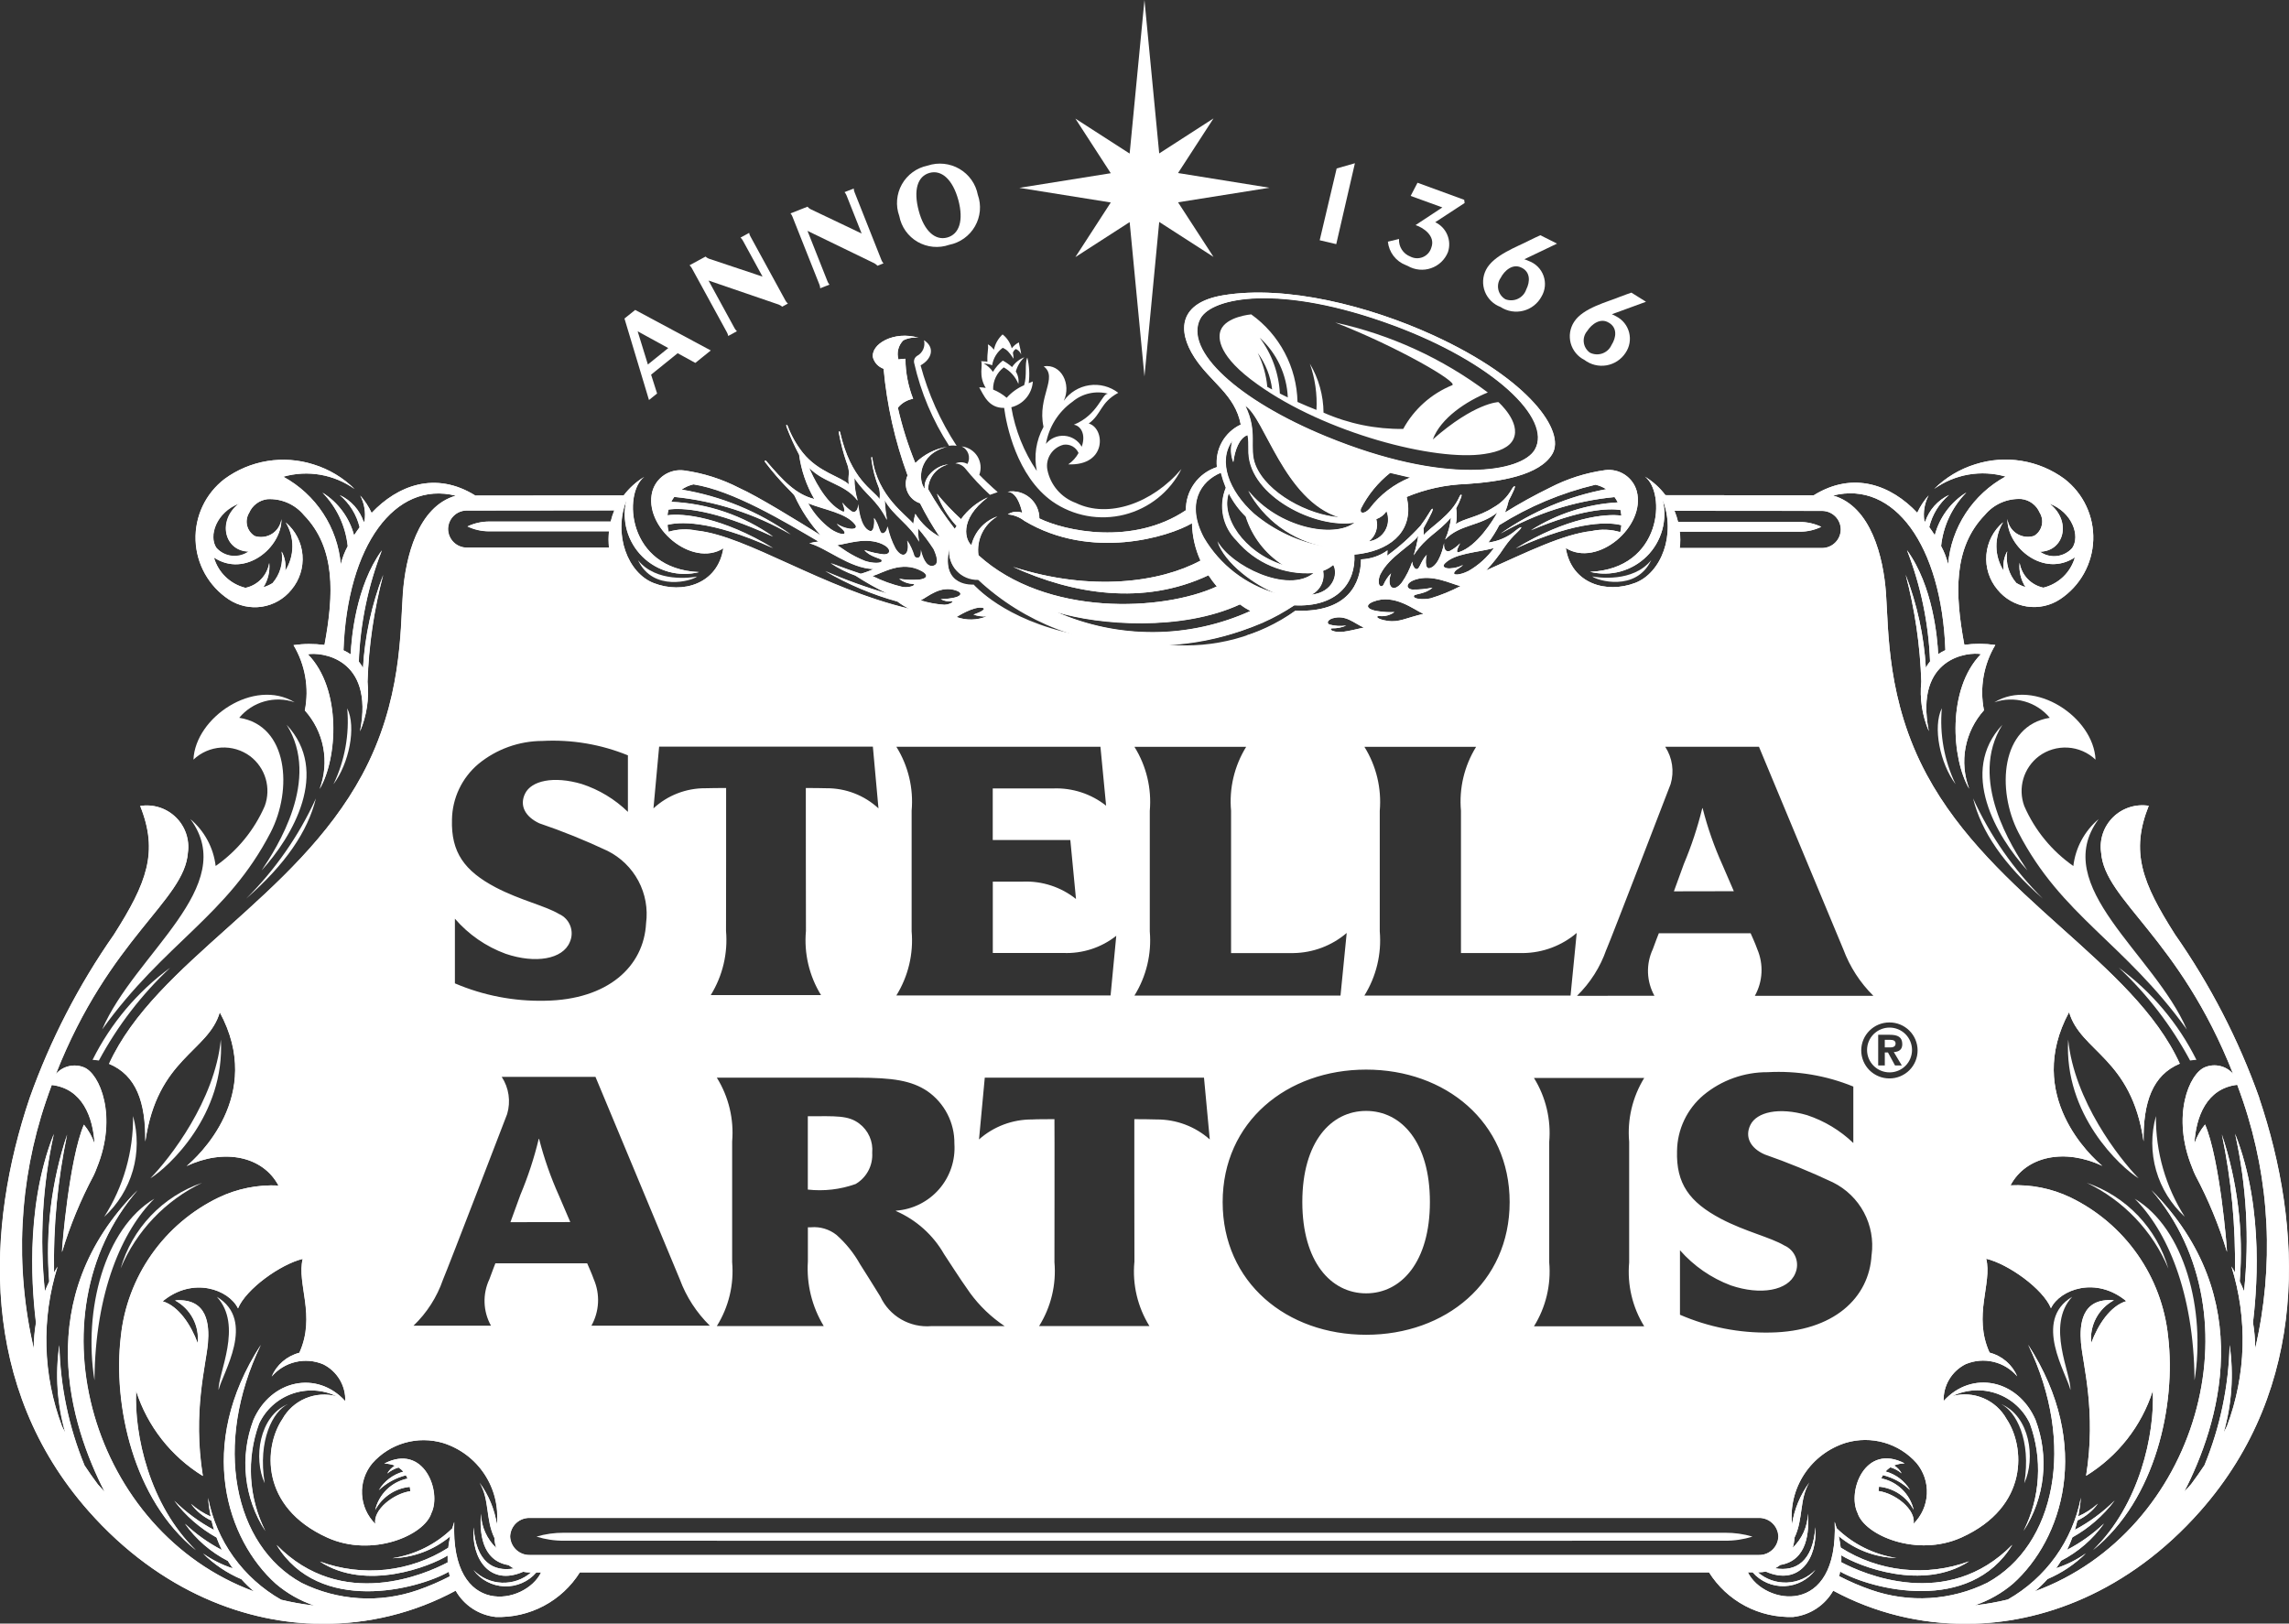 <svg width="117" height="83" viewBox="0 0 117 83" fill="none" xmlns="http://www.w3.org/2000/svg">
<rect x="0" y="0" width="117" height="83" fill="#333333" stroke="none"/>
<g clip-path="url(#clip0_203_3374)">
<path d="M11.288 53.146C10.982 56.263 8.681 59.222 7.685 60.238C8.614 59.673 11.513 56.986 11.288 53.146Z" fill="white"/>
<path d="M13.373 44.498C14.959 42.759 16.891 39.448 14.653 37.056C16.41 39.848 14.151 43.337 13.373 44.498Z" fill="white"/>
<path d="M16.148 40.816C15.278 42.725 14.069 44.462 12.579 45.944C14.596 44.18 15.729 42.51 16.148 40.816Z" fill="white"/>
<path d="M11.023 44.272C10.913 43.339 10.451 42.482 9.732 41.875C12.272 45.311 6.89 48.743 5.221 52.629C8.438 48.157 11.611 46.847 13.833 42.555C14.959 40.379 14.739 37.089 12.228 36.695C12.563 36.291 13.014 35.998 13.52 35.857C14.026 35.715 14.563 35.731 15.06 35.902C12.988 34.649 9.984 36.67 9.888 38.834C10.272 38.469 10.773 38.251 11.303 38.218C11.833 38.186 12.357 38.342 12.783 38.657C13.165 38.947 13.445 39.351 13.58 39.81C13.714 40.27 13.697 40.761 13.531 41.21C12.994 42.441 12.127 43.5 11.024 44.271" fill="white"/>
<path d="M6.801 57.057C6.821 58.88 6.309 60.669 5.326 62.207C6.024 61.567 6.53 60.747 6.791 59.839C7.051 58.93 7.054 57.967 6.801 57.057Z" fill="white"/>
<path d="M4.731 54.183C4.84 54.189 4.947 54.2 5.054 54.217C6.005 52.448 7.237 50.844 8.703 49.468C7.022 50.703 5.661 52.319 4.731 54.183" fill="white"/>
<path d="M4.829 70.564C4.863 66.025 6.257 62.907 7.889 61.281C5.339 62.806 4.251 66.973 4.829 70.564Z" fill="white"/>
<path d="M10.335 60.467C9.338 60.809 8.438 61.386 7.712 62.149C6.986 62.911 6.455 63.838 6.165 64.849C6.97 62.929 8.454 61.37 10.335 60.467Z" fill="white"/>
<path d="M17.747 36.209C17.868 37.543 17.626 38.885 17.045 40.093C17.838 39.032 18.224 37.179 17.747 36.209Z" fill="white"/>
<path d="M11.174 71.061C11.355 70.225 13.123 67.515 11.083 66.295C12.442 67.764 11.129 70.225 11.174 71.061Z" fill="white"/>
<path d="M14.71 71.784C13.248 72.393 12.941 74.562 13.53 75.825C13.166 73.612 13.96 72.152 14.71 71.784Z" fill="white"/>
<path d="M105.713 53.146C105.486 56.986 108.386 59.673 109.315 60.238C108.319 59.222 106.018 56.263 105.713 53.146Z" fill="white"/>
<path d="M103.627 44.498C102.85 43.337 100.59 39.845 102.348 37.056C100.108 39.448 102.04 42.759 103.627 44.498Z" fill="white"/>
<path d="M104.421 45.944C102.931 44.463 101.722 42.725 100.852 40.816C101.271 42.51 102.404 44.181 104.421 45.944Z" fill="white"/>
<path d="M104.217 38.659C104.642 38.343 105.166 38.188 105.696 38.22C106.226 38.252 106.727 38.47 107.111 38.835C107.016 36.671 104.014 34.647 101.938 35.904C102.436 35.732 102.973 35.716 103.48 35.858C103.986 35.999 104.437 36.292 104.772 36.696C102.26 37.09 102.045 40.38 103.167 42.556C105.388 46.848 108.56 48.158 111.778 52.631C110.108 48.745 104.726 45.311 107.268 41.876C106.548 42.483 106.086 43.34 105.977 44.273C104.874 43.502 104.007 42.442 103.47 41.211C103.304 40.762 103.287 40.272 103.421 39.812C103.556 39.352 103.835 38.948 104.218 38.659" fill="white"/>
<path d="M28.824 78.358C28.35 78.355 27.878 78.421 27.423 78.555C27.876 78.698 28.349 78.769 28.824 78.765C29.165 78.77 87.834 78.77 88.176 78.765C88.651 78.769 89.124 78.698 89.577 78.555C89.122 78.421 88.65 78.355 88.176 78.358H28.824Z" fill="white"/>
<path d="M111.674 62.206C110.692 60.668 110.179 58.879 110.199 57.056C109.946 57.967 109.949 58.929 110.209 59.838C110.47 60.747 110.976 61.566 111.674 62.206Z" fill="white"/>
<path d="M111.945 54.216C112.052 54.199 112.159 54.188 112.268 54.182C111.338 52.318 109.977 50.701 108.296 49.466C109.762 50.842 110.994 52.446 111.944 54.216" fill="white"/>
<path d="M109.113 61.281C110.745 62.907 112.136 66.024 112.172 70.564C112.75 66.972 111.662 62.806 109.113 61.281Z" fill="white"/>
<path d="M110.834 64.852C110.544 63.841 110.014 62.914 109.288 62.151C108.562 61.388 107.662 60.811 106.664 60.47C108.545 61.373 110.029 62.932 110.834 64.852Z" fill="white"/>
<path d="M99.957 40.09C99.377 38.881 99.135 37.539 99.255 36.205C98.779 37.177 99.164 39.028 99.957 40.09Z" fill="white"/>
<path d="M105.827 71.061C105.872 70.225 104.557 67.763 105.917 66.295C103.876 67.515 105.645 70.225 105.827 71.061Z" fill="white"/>
<path d="M102.29 71.784C103.039 72.157 103.832 73.614 103.47 75.825C104.059 74.561 103.753 72.392 102.29 71.784Z" fill="white"/>
<path d="M32.613 28.641C33.384 30.279 35.389 29.686 35.627 29.474C35.339 29.534 33.542 29.793 32.613 28.641Z" fill="white"/>
<path d="M84.4 28.636C83.471 29.788 81.673 29.527 81.387 29.469C81.624 29.68 83.63 30.273 84.4 28.636Z" fill="white"/>
<path d="M75.875 23.209C76.616 23.1 77.165 22.865 77.359 22.442C77.756 21.585 76.59 20.556 76.59 20.556C76.59 20.556 75.375 20.582 73.235 22.466C73.645 21.364 74.958 20.51 76.048 20.064C73.737 18.326 71.077 17.106 68.249 16.488C71.419 17.723 74.555 19.541 74.23 19.692C73.161 20.127 72.275 20.917 71.724 21.928C70.322 21.945 68.933 21.661 67.651 21.095C67.644 20.213 67.403 19.348 66.951 18.59C67.219 19.349 67.334 20.152 67.29 20.956C66.974 20.832 66.651 20.698 66.321 20.549C66.301 19.671 66.078 18.809 65.667 18.033C65.257 17.256 64.671 16.584 63.955 16.072C63.955 16.072 62.675 16.177 62.395 16.88C62.233 17.288 62.283 18.233 64.263 19.64C67.739 22.139 73.377 23.6 75.874 23.209M64.776 19.777C64.722 19.174 64.557 18.587 64.288 18.044C64.69 18.593 64.944 19.237 65.025 19.912C64.942 19.868 64.859 19.823 64.776 19.777ZM65.419 20.116C65.367 19.084 65.008 18.091 64.387 17.264C64.818 17.654 65.166 18.124 65.413 18.648C65.66 19.173 65.8 19.741 65.825 20.319C65.689 20.255 65.553 20.186 65.416 20.116" fill="white"/>
<path d="M46.866 18.201C46.809 18.24 46.765 18.294 46.74 18.358C46.716 18.422 46.711 18.492 46.727 18.559C47.068 20.064 47.672 21.496 48.512 22.791C48.639 22.77 48.769 22.77 48.897 22.791C48.068 21.525 47.446 20.137 47.054 18.677C47.624 18.367 47.812 17.766 47.228 17.392C47.268 17.548 47.254 17.713 47.188 17.86C47.122 18.007 47.008 18.127 46.864 18.201" fill="white"/>
<path d="M49.448 23.719C49.354 23.666 49.249 23.637 49.142 23.632C49.035 23.628 48.928 23.649 48.83 23.694C48.925 23.698 49.017 23.722 49.102 23.763C49.187 23.804 49.262 23.862 49.324 23.934C49.715 24.419 50.141 24.875 50.599 25.297C50.794 25.224 50.854 25.211 50.997 25.158C50.71 24.911 50.235 24.462 50.057 24.272C50.114 24.117 50.134 23.952 50.117 23.788C50.1 23.625 50.046 23.468 49.959 23.328C49.872 23.188 49.754 23.07 49.615 22.983C49.475 22.895 49.318 22.84 49.154 22.822C49.234 22.859 49.307 22.912 49.366 22.978C49.425 23.045 49.47 23.122 49.498 23.206C49.525 23.291 49.535 23.38 49.527 23.468C49.518 23.556 49.492 23.642 49.449 23.719" fill="white"/>
<path d="M51.327 20.856C51.437 21.71 51.962 24.341 53.794 25.638C54.323 26.007 54.925 26.257 55.559 26.373C56.194 26.489 56.846 26.468 57.471 26.311C58.096 26.153 58.681 25.863 59.184 25.461C59.687 25.059 60.097 24.554 60.387 23.979C58.895 25.739 56.645 26.518 54.99 25.711C54.622 25.576 54.294 25.349 54.039 25.052C53.784 24.754 53.61 24.396 53.535 24.012C53.484 23.734 53.542 23.448 53.696 23.211C53.85 22.974 54.089 22.804 54.364 22.736C54.52 22.713 54.68 22.741 54.819 22.818C54.957 22.895 55.066 23.015 55.129 23.159C55.002 23.391 54.821 23.59 54.603 23.739C56.598 23.822 56.486 21.882 55.65 21.652C56.32 21.165 56.221 20.59 57.159 20.081C56.951 19.921 56.713 19.804 56.459 19.738C56.205 19.671 55.939 19.657 55.679 19.695C55.419 19.733 55.17 19.823 54.945 19.96C54.721 20.097 54.527 20.277 54.374 20.491C54.773 19.648 54.247 18.58 53.347 18.727C54.103 19.305 53.01 20.266 53.336 21.813C53.336 21.822 53.332 21.832 53.33 21.84C52.957 22.522 52.838 23.314 52.995 24.075C52.332 23.095 51.888 21.985 51.693 20.819C51.993 20.745 52.262 20.577 52.459 20.34C52.657 20.102 52.774 19.809 52.792 19.501C52.719 19.53 52.651 19.561 52.581 19.591C52.637 19.154 52.613 18.71 52.511 18.281C52.359 18.599 52.511 19.163 52.347 19.693C52.007 19.84 51.702 20.06 51.455 20.336C51.249 20.159 51.015 20.017 50.763 19.916C50.756 19.698 50.802 19.481 50.897 19.283C50.991 19.086 51.131 18.914 51.305 18.781C51.645 18.969 51.909 19.268 52.053 19.627C52.085 19.407 52.039 19.183 51.922 18.993C52 18.715 52.151 18.464 52.359 18.265C52.103 18.364 51.884 18.539 51.731 18.766C51.587 18.637 51.428 18.526 51.258 18.434C51.056 18.594 50.885 18.789 50.753 19.01C50.633 18.832 50.472 18.685 50.283 18.581C50.43 18.592 50.575 18.622 50.713 18.672C50.741 18.494 50.803 18.325 50.896 18.171C50.989 18.018 51.112 17.885 51.257 17.779C51.478 17.888 51.575 17.988 51.81 18.341C51.805 18.238 51.792 18.137 51.773 18.036C51.797 17.954 51.852 17.885 51.925 17.841C52.049 17.896 52.146 17.997 52.197 18.121C52.18 17.892 52.093 17.65 52.079 17.503C51.937 17.576 51.812 17.679 51.715 17.806C51.639 17.525 51.475 17.276 51.246 17.096C51.02 17.305 50.865 17.58 50.803 17.881C50.723 17.765 50.617 17.67 50.493 17.603C50.538 17.865 50.45 17.971 50.47 18.496C50.356 18.462 50.184 18.48 50.149 18.459C50.254 18.674 49.995 19.194 50.385 19.831C50.275 19.81 50.163 19.8 50.051 19.801C50.262 20.145 50.503 20.871 51.326 20.853M54.814 20.542C55.062 20.331 55.358 20.183 55.676 20.111C55.993 20.039 56.324 20.044 56.64 20.127C56.323 20.098 56.138 21.201 54.888 21.713C55.215 21.755 55.525 22.174 55.291 22.839C55.203 22.681 55.076 22.548 54.924 22.451C54.771 22.353 54.597 22.295 54.416 22.28C54.235 22.266 54.054 22.296 53.888 22.367C53.721 22.439 53.575 22.551 53.462 22.692C53.612 21.826 54.097 21.053 54.814 20.541" fill="white"/>
<path d="M115.476 56.116C114.423 53.156 112.976 50.35 111.174 47.773C109.486 45.119 108.889 43.55 109.83 41.194C109.502 41.142 109.166 41.168 108.85 41.27C108.533 41.371 108.245 41.545 108.009 41.777C107.772 42.01 107.593 42.294 107.487 42.608C107.381 42.922 107.35 43.256 107.397 43.584C107.574 46.046 111.393 47.912 114.143 54.899C113.97 54.7 113.739 54.559 113.482 54.498C113.225 54.436 112.955 54.457 112.711 54.557C111.904 54.867 110.969 57.055 112.054 59.7C112.101 59.832 112.155 59.961 112.217 60.088C112.881 61.337 113.422 62.647 113.83 64.001C113.83 63.73 113.462 59.249 112.71 57.487C112.472 57.776 112.288 58.104 112.166 58.457C112.239 57.106 112.784 55.64 114.354 55.459C114.455 55.732 114.556 56.012 114.654 56.301C116.033 60.372 116.247 64.745 115.273 68.93C115.272 68.489 115.234 68.049 115.16 67.614C115.3 66.365 115.804 61.9 114.245 57.961C114.83 60.602 114.985 63.32 114.703 66.01C114.635 65.842 114.562 65.674 114.482 65.504C114.682 62.965 114.371 60.413 113.569 57.996C114.054 60.315 114.278 62.681 114.238 65.049C114.18 64.947 114.121 64.845 114.056 64.742C114.894 67.412 114.814 70.285 113.83 72.905C113.774 73.016 113.718 73.127 113.661 73.237C114.078 71.784 114.182 70.259 113.965 68.762C113.917 70.871 113.481 72.954 112.679 74.906C112.464 75.232 112.236 75.556 111.998 75.874C111.883 76.004 111.768 76.132 111.648 76.256C113.384 72.876 115.474 66.371 109.969 60.842C115.498 67.24 112.319 78.299 104.012 81.351C104.241 81.158 104.457 80.949 104.657 80.725C105.387 80.414 106.052 79.968 106.616 79.411C106.152 79.74 105.64 79.995 105.098 80.17C105.185 80.049 105.268 79.922 105.351 79.788C106.224 79.339 106.976 78.687 107.543 77.887C106.98 78.421 106.345 78.874 105.656 79.232C105.758 79.023 105.849 78.81 105.929 78.592C106.772 78.122 107.507 77.481 108.088 76.712C107.487 77.308 106.803 77.812 106.055 78.209C106.102 78.055 106.145 77.897 106.182 77.733C106.6 77.539 106.961 77.242 107.233 76.87C106.934 77.139 106.594 77.359 106.226 77.521C106.29 77.206 106.335 76.887 106.36 76.566C106.153 77.651 105.712 78.679 105.068 79.578C104.424 80.476 103.591 81.225 102.628 81.772C102.083 81.905 101.53 82.003 100.973 82.066H100.945C101.66 81.823 102.322 81.447 102.897 80.958C105.391 78.717 107.006 73.915 103.667 68.747C106.128 73.844 105.056 79 101.582 80.913C100.667 81.366 99.669 81.632 98.649 81.695C97.629 81.758 96.606 81.617 95.641 81.28C95.081 81.086 94.535 80.851 94.008 80.578C94.028 80.505 94.04 80.422 94.056 80.342C95.686 81.262 100.683 82.537 102.858 78.973C99.518 82.379 95.205 80.442 94.115 79.865C94.121 79.751 94.121 79.633 94.115 79.511C95.013 80.066 98.279 81.36 100.645 79.82C99.572 80.216 98.42 80.358 97.282 80.236C96.144 80.114 95.049 79.731 94.085 79.116C94.062 78.92 94.029 78.725 93.986 78.533C94.815 79.225 95.853 79.619 96.934 79.65C95.781 79.472 94.712 78.94 93.877 78.126C93.846 78.019 93.816 77.911 93.778 77.799C93.986 82.738 90.141 82.032 89.339 80.379H89.582C89.784 80.611 90.036 80.796 90.319 80.918C90.602 81.041 90.909 81.099 91.217 81.087C91.526 81.075 91.827 80.994 92.1 80.85C92.373 80.707 92.61 80.503 92.793 80.256C92.412 80.649 91.893 80.881 91.345 80.904C90.797 80.927 90.261 80.739 89.848 80.379H89.906C90.024 80.378 90.141 80.367 90.256 80.344C91.985 81.102 92.91 79.641 92.788 78.075C92.67 79.826 91.792 80.359 90.732 80.175C90.825 80.126 90.914 80.069 90.998 80.004C92.408 79.769 92.472 78.271 92.413 77.381C92.391 78.044 92.109 78.671 91.628 79.13C91.684 78.964 91.715 78.791 91.72 78.616C92.183 77.661 91.962 76.644 92.481 75.791C92.019 76.421 91.716 77.152 91.596 77.922C91.504 77.019 91.727 76.112 92.228 75.354C92.729 74.596 93.476 74.033 94.345 73.76C94.984 73.57 95.664 73.567 96.305 73.75C96.946 73.934 97.521 74.296 97.962 74.795C98.33 75.237 98.519 75.801 98.491 76.375C98.463 76.949 98.22 77.491 97.811 77.896C97.936 77.175 96.886 76.348 96.018 76.224C96.023 76.15 96.033 76.076 96.045 76.003C96.415 76.038 96.771 76.165 97.08 76.371C97.389 76.578 97.641 76.858 97.814 77.187C97.722 76.789 97.517 76.427 97.224 76.142C96.931 75.857 96.562 75.662 96.161 75.58C96.184 75.522 96.212 75.466 96.243 75.412C96.762 75.541 97.239 75.802 97.627 76.171C97.348 75.707 96.9 75.368 96.377 75.225C96.449 75.143 96.532 75.072 96.624 75.013C96.836 75.074 97.033 75.18 97.201 75.323C97.109 75.156 96.975 75.017 96.813 74.918C96.985 74.851 97.168 74.815 97.353 74.812C95.326 73.758 94.414 76.246 94.946 77.341C95.303 78.491 97.983 79.629 100.261 78.599C103.736 77.026 103.498 73.934 102.564 72.545C102.301 72.069 101.885 71.694 101.383 71.481C100.881 71.268 100.322 71.229 99.795 71.37C100.147 71.199 100.53 71.101 100.921 71.079C101.313 71.058 101.704 71.115 102.073 71.246C102.442 71.378 102.781 71.581 103.07 71.844C103.359 72.108 103.593 72.426 103.758 72.781C104.08 73.668 104.218 74.612 104.162 75.555C104.106 76.498 103.858 77.419 103.433 78.262C103.973 77.429 104.31 76.481 104.416 75.495C104.522 74.508 104.393 73.51 104.041 72.582C103.145 70.528 100.797 70.03 99.346 71.623C99.334 71.235 99.433 70.851 99.632 70.518C99.831 70.184 100.122 69.914 100.47 69.74C100.918 69.55 101.417 69.507 101.891 69.619C102.366 69.731 102.792 69.991 103.108 70.362C102.981 70.065 102.787 69.801 102.542 69.591C102.297 69.38 102.007 69.229 101.694 69.148C100.833 67.251 101.841 65.613 101.522 64.349C102.656 64.62 104.424 65.885 104.832 66.878C105.292 65.923 107.127 65.229 108.684 66.517C107.863 66.763 107.237 67.725 106.891 68.657C106.845 68.22 106.93 67.778 107.136 67.389C107.342 67 107.66 66.681 108.049 66.473C106.372 66.337 106.295 67.739 106.368 68.64C106.459 69.758 107.16 72.158 106.629 75.446C108.249 74.449 109.459 72.907 110.038 71.099C110.144 73.31 109.37 76.929 106.983 79.243C110.195 76.657 111.231 71.799 110.82 68.323C110.664 66.813 110.123 65.367 109.249 64.123C108.375 62.879 107.197 61.877 105.826 61.214C104.873 60.758 103.82 60.547 102.764 60.598C103.569 59.085 105.556 58.701 107.459 59.604C106.916 59.152 103.449 56.013 105.76 51.742C106.35 53.776 108.955 54.08 109.567 58.349C109.544 56.339 110.024 54.961 111.418 54.377C109.031 49.15 101.885 45.915 98.486 39.612C96.437 35.815 96.536 32.227 96.4 30.329C96.268 28.485 95.637 25.887 93.695 25.333C96.812 24.547 99.246 27.889 99.436 33.236C99.308 33.294 99.184 33.364 99.068 33.444C99.028 32.597 98.8 29.954 97.474 28.127C98.181 29.944 98.58 31.866 98.653 33.813C98.571 33.913 98.499 34.022 98.438 34.136C98.342 32.508 97.993 30.904 97.406 29.381C97.879 31.167 98.147 33.001 98.206 34.847C98.117 35.709 98.249 36.58 98.589 37.378C97.837 33.569 100.653 33.32 101.253 33.441C99.514 35.222 99.745 38.784 100.653 40.325C100.398 39.651 100.334 38.92 100.467 38.213C100.601 37.505 100.926 36.847 101.408 36.311C101.181 35.165 101.387 33.976 101.988 32.973C101.463 32.897 100.93 32.894 100.405 32.964C99.92 30.366 99.832 28.001 101.451 26.328C101.677 26.055 101.964 25.838 102.29 25.696C102.615 25.554 102.97 25.491 103.325 25.511C103.528 25.535 103.72 25.611 103.884 25.733C104.047 25.855 104.175 26.018 104.255 26.206C104.315 26.302 104.356 26.41 104.374 26.522C104.393 26.634 104.389 26.749 104.362 26.859C104.336 26.97 104.288 27.074 104.221 27.166C104.154 27.258 104.069 27.336 103.971 27.395C103.824 27.442 103.669 27.456 103.516 27.437C103.363 27.417 103.216 27.364 103.086 27.282C102.956 27.2 102.845 27.09 102.762 26.96C102.68 26.83 102.626 26.684 102.607 26.531C102.589 27.982 104.46 29.551 106.058 28.492C105.95 28.87 105.745 29.212 105.461 29.485C105.178 29.757 104.828 29.95 104.445 30.044C104.137 29.98 103.856 29.823 103.639 29.596C103.422 29.369 103.28 29.081 103.231 28.771C103.189 29.207 103.294 29.645 103.531 30.014C103.365 29.964 103.208 29.893 103.061 29.802C102.87 29.583 102.729 29.325 102.649 29.045C102.569 28.766 102.551 28.473 102.597 28.186C102.431 28.488 102.367 28.836 102.414 29.177C102.177 28.808 102.049 28.38 102.044 27.941C102.039 27.503 102.158 27.072 102.387 26.698C101.893 27.118 101.586 27.715 101.532 28.36C101.478 29.004 101.681 29.644 102.097 30.14C102.474 30.607 103.012 30.916 103.605 31.006C104.199 31.097 104.805 30.963 105.304 30.631C105.806 30.297 106.221 29.849 106.515 29.324C106.809 28.799 106.973 28.212 106.994 27.611C107.015 27.01 106.893 26.413 106.636 25.869C106.38 25.324 105.997 24.849 105.52 24.481C104.874 24.006 104.124 23.691 103.332 23.562C102.54 23.432 101.728 23.492 100.964 23.736C100.174 23.98 99.455 24.411 98.868 24.991C99.389 24.62 99.987 24.37 100.617 24.261C101.248 24.152 101.895 24.187 102.511 24.362C101.689 24.81 100.99 25.453 100.478 26.235C99.966 27.017 99.656 27.914 99.575 28.844C99.497 28.52 99.376 28.208 99.217 27.915C99.326 26.883 99.781 25.918 100.508 25.176C99.711 25.673 99.134 26.454 98.895 27.361C98.806 27.224 98.712 27.085 98.611 26.946C98.764 26.304 99.12 25.728 99.625 25.302C99.338 25.437 99.082 25.629 98.871 25.865C98.661 26.102 98.501 26.379 98.401 26.679C98.386 26.66 98.373 26.641 98.358 26.623C98.292 26.178 98.37 25.724 98.579 25.325C98.343 25.592 98.147 25.892 97.998 26.214C96.676 24.812 94.747 24.054 92.704 25.322L85.127 25.314C84.84 24.934 84.484 24.613 84.077 24.365C85.165 25.178 84.967 29.075 81.275 29.233C81.786 29.36 82.322 29.354 82.829 29.215C83.337 29.075 83.8 28.808 84.174 28.437C84.547 28.067 84.818 27.607 84.96 27.101C85.102 26.596 85.111 26.062 84.986 25.552C85.679 27.325 84.912 29.289 83.585 29.798C82.111 30.363 80.322 29.846 80.033 28.016C81.648 29.032 84.135 26.918 83.662 25.111C83.567 24.767 83.351 24.468 83.053 24.27C82.755 24.072 82.395 23.989 82.04 24.035C81.057 24.172 80.105 24.475 79.224 24.931C78.436 25.316 77.669 25.74 76.925 26.202C77.005 26.002 77.069 25.797 77.117 25.588C77.242 25.354 77.276 25.278 77.362 25.092C77.531 24.719 77.357 24.858 77.268 25.018C77.049 25.405 76.728 25.724 76.339 25.94C75.584 26.43 74.774 26.52 74.414 26.797C74.47 26.529 74.475 26.253 74.429 25.984C74.522 25.819 74.602 25.647 74.667 25.469C74.766 25.229 74.659 25.249 74.594 25.402C74.185 26.333 73.151 26.912 72.766 27.359C72.778 27.244 72.775 27.128 72.759 27.014C72.759 26.989 73.021 26.553 73.182 26.198C73.273 25.998 73.243 25.887 73.055 26.215C72.917 26.447 72.767 26.67 72.604 26.884C72.092 27.449 71.523 27.959 70.904 28.406C70.904 28.358 70.92 28.221 70.921 28.137C70.526 28.421 70.055 28.58 69.569 28.596C69.554 29.804 68.917 31.33 66.213 31.22C65.462 31.795 64.61 32.225 63.701 32.49C63.849 32.499 63.996 32.508 64.128 32.508C64.514 32.468 64.882 32.417 65.24 32.361C65.583 32.694 66.003 32.938 66.463 33.072C66.924 33.205 67.41 33.224 67.879 33.126C67.884 33.125 67.888 33.123 67.892 33.119C67.895 33.115 67.898 33.111 67.899 33.106C67.899 33.1 67.899 33.095 67.897 33.091C67.894 33.086 67.891 33.082 67.886 33.08C67.793 33.003 67.718 32.908 67.664 32.801C67.609 32.693 67.578 32.576 67.572 32.456C68.162 33.411 69.835 33.044 70.819 32.667C70.943 32.625 71.072 32.6 71.203 32.593C71.24 32.593 71.262 32.555 71.206 32.547C70.898 32.502 70.615 32.354 70.403 32.128C71.842 32.41 72.372 31.907 73.331 31.497C73.41 31.466 73.491 31.441 73.573 31.423C73.628 31.411 73.604 31.376 73.577 31.378C73.495 31.376 73.413 31.361 73.336 31.333C73.165 31.284 73.002 31.212 72.851 31.118C74.255 30.839 74.921 30.236 75.907 30.148C75.976 30.142 75.999 30.131 75.994 30.102C75.836 30.089 75.68 30.054 75.531 29.998C77.289 29.239 78.608 28.571 79.339 28.571C79.529 29.247 79.917 29.85 80.454 30.304C80.991 30.757 81.651 31.041 82.351 31.117C83.057 31.168 83.76 30.986 84.352 30.599C84.944 30.213 85.392 29.643 85.627 28.978C85.65 28.923 85.669 28.866 85.688 28.808H93.173C93.534 28.835 93.896 28.758 94.214 28.586C94.532 28.413 94.794 28.153 94.967 27.836C96.061 29.344 94.683 34.282 98.226 40.368C101.422 45.856 107.847 49.143 110.192 54.225C109.789 54.498 109.48 54.889 109.307 55.343C108.219 53.378 106.111 52.938 106.383 50.634C104.582 51.803 103.664 56.055 105.67 58.664C104.774 58.622 103.89 58.88 103.157 59.395C102.425 59.91 101.885 60.654 101.624 61.51C106.332 61.563 108.635 63.482 109.523 65.91C110.327 68.106 110.213 71.855 107.2 74.066C107.349 72.683 107.326 71.287 107.132 69.909C107.04 69.069 108.22 66.897 109.443 66.725C109.186 66.393 108.867 66.115 108.502 65.906C108.138 65.697 107.736 65.562 107.319 65.509C106.902 65.456 106.479 65.484 106.073 65.594C105.668 65.704 105.288 65.892 104.955 66.149C104.413 65.446 103.734 64.859 102.96 64.423C102.185 63.986 101.331 63.709 100.447 63.608C101.216 64.784 100.363 67.462 101.043 69.088C100.468 69.157 99.93 69.41 99.512 69.81C99.093 70.209 98.817 70.734 98.724 71.304C98.585 71.932 98.688 72.59 99.012 73.146C99.221 72.836 99.506 72.584 99.84 72.414C100.173 72.243 100.545 72.16 100.92 72.171C101.816 72.265 102.653 73.18 102.593 74.755C102.531 76.426 101.475 78.224 98.566 78.482C98.875 77.947 99.042 77.343 99.05 76.725C99.058 76.108 98.906 75.499 98.611 74.957C98.315 74.414 97.884 73.957 97.36 73.628C96.836 73.299 96.236 73.11 95.617 73.078C94.451 72.976 93.292 73.339 92.394 74.087C91.496 74.835 90.932 75.907 90.825 77.069C90.544 76.908 90.225 76.822 89.9 76.822H27.094C26.769 76.822 26.449 76.907 26.168 77.069C26.061 75.907 25.497 74.835 24.599 74.087C23.701 73.339 22.542 72.976 21.376 73.078C20.757 73.11 20.157 73.299 19.633 73.628C19.109 73.957 18.678 74.414 18.382 74.957C18.087 75.499 17.935 76.108 17.943 76.725C17.951 77.343 18.118 77.947 18.427 78.482C15.518 78.224 14.462 76.425 14.399 74.755C14.339 73.179 15.177 72.265 16.073 72.171C16.448 72.16 16.819 72.243 17.153 72.414C17.487 72.584 17.772 72.836 17.981 73.146C18.305 72.589 18.407 71.932 18.269 71.304C18.176 70.734 17.899 70.21 17.481 69.81C17.062 69.41 16.525 69.157 15.95 69.088C16.629 67.462 15.776 64.783 16.546 63.608C15.662 63.709 14.807 63.986 14.033 64.423C13.258 64.859 12.579 65.446 12.036 66.149C11.704 65.892 11.324 65.704 10.918 65.594C10.513 65.484 10.089 65.456 9.673 65.509C9.256 65.563 8.854 65.697 8.49 65.906C8.125 66.115 7.806 66.393 7.549 66.725C8.772 66.894 9.952 69.069 9.86 69.909C9.666 71.287 9.643 72.683 9.792 74.066C6.778 71.852 6.665 68.102 7.468 65.91C8.352 63.485 10.66 61.563 15.367 61.51C15.106 60.654 14.567 59.91 13.834 59.395C13.101 58.88 12.217 58.622 11.322 58.664C13.328 56.055 12.411 51.803 10.608 50.634C10.88 52.937 8.772 53.378 7.684 55.343C7.511 54.889 7.203 54.498 6.8 54.225C9.145 49.142 15.572 45.856 18.765 40.368C22.316 34.269 20.925 29.325 22.031 27.827C22.202 28.148 22.463 28.413 22.783 28.588C23.102 28.763 23.466 28.842 23.83 28.814H31.315C31.335 28.871 31.354 28.929 31.376 28.984C31.612 29.649 32.06 30.219 32.652 30.605C33.244 30.991 33.947 31.173 34.653 31.122C35.353 31.046 36.013 30.763 36.55 30.31C37.087 29.856 37.475 29.253 37.665 28.577C39.656 28.577 45.991 33.823 53.652 32.125C52.186 31.738 50.847 30.977 49.767 29.915C49.767 29.915 48.067 30.068 48.521 28.057C48.499 28.261 48.522 28.468 48.587 28.663C48.652 28.857 48.758 29.036 48.898 29.186C49.038 29.337 49.209 29.456 49.399 29.535C49.589 29.614 49.794 29.652 50 29.646C52.356 31.841 55.473 33.042 58.698 32.997C61.335 33.062 63.932 32.348 66.163 30.945C68.346 31.051 69.316 29.792 69.23 28.349H69.255C69.354 28.34 69.451 28.327 69.55 28.313L69.574 28.309C71.231 28.049 72.293 27.026 71.903 25.405C72.87 25.002 73.903 24.778 74.951 24.744C76.707 24.625 78.698 24.303 79.349 23.207C80.029 22.062 78.201 19.403 73.275 17.145C69.966 15.629 65.735 14.566 62.535 15.094C60.273 15.466 60.155 16.883 61.061 18.277C61.889 19.554 63.135 20.167 63.425 21.705C63.019 21.895 62.684 22.207 62.465 22.597C62.247 22.987 62.156 23.436 62.207 23.879C61.741 24.029 61.335 24.324 61.05 24.721C60.764 25.118 60.614 25.595 60.621 26.084C57.901 27.909 54.428 27.141 53.13 26.503C53.13 26.302 53.086 26.102 53.001 25.92C52.916 25.737 52.792 25.575 52.637 25.445C52.483 25.315 52.302 25.22 52.106 25.167C51.911 25.114 51.707 25.105 51.508 25.139C51.95 25.162 52.161 25.789 52.257 26.214C52.136 26.169 52.006 26.153 51.878 26.168C51.75 26.182 51.627 26.226 51.519 26.296C51.828 26.323 52.122 26.438 52.366 26.627C55.771 28.663 59.742 27.45 60.932 26.749C60.946 27.409 61.094 28.059 61.367 28.66C59.325 29.762 55.803 30.27 51.789 28.982C54.837 30.378 58.455 30.975 61.774 29.409C61.904 29.609 62.047 29.8 62.202 29.981C59.449 31.251 53.483 31.539 50.016 28.385C49.964 27.996 50.028 27.601 50.2 27.248C50.372 26.895 50.645 26.6 50.984 26.401C50.657 26.515 50.364 26.709 50.133 26.966C49.901 27.223 49.739 27.534 49.661 27.87C49.379 27.669 48.961 26.582 50.491 25.427C49.946 25.674 49.475 26.058 49.125 26.542C48.685 26.138 48.273 25.703 47.893 25.242C48.119 25.853 48.462 26.414 48.904 26.893C48.84 26.994 48.847 26.954 48.808 27.04C48.302 26.396 47.845 25.715 47.441 25.003C47.453 24.71 47.56 24.428 47.746 24.201C47.932 23.974 48.188 23.813 48.474 23.743C47.81 23.796 47.166 24.451 47.279 24.997C46.921 24.591 46.91 23.223 48.411 22.841C47.798 22.946 47.231 23.236 46.789 23.673C46.414 22.757 46.116 21.811 45.897 20.846C46.092 20.604 46.369 20.441 46.676 20.388C46.421 19.735 46.288 19.042 46.283 18.341C46.163 18.34 46.044 18.352 45.927 18.378C45.877 18.207 45.874 18.027 45.917 17.855C45.961 17.683 46.049 17.526 46.173 17.4C46.416 17.279 46.689 17.234 46.958 17.27C45.705 16.889 44.481 17.596 44.631 18.298C44.672 18.426 44.742 18.543 44.835 18.639C44.929 18.735 45.043 18.809 45.17 18.853C45.339 20.715 45.751 22.547 46.395 24.303C46.335 24.437 46.304 24.582 46.303 24.73C46.303 24.877 46.334 25.023 46.394 25.157C46.454 25.292 46.542 25.412 46.652 25.51C46.762 25.609 46.892 25.683 47.032 25.728C47.329 26.319 47.663 26.89 48.031 27.439C47.523 27.162 47.095 26.759 46.789 26.269C46.744 26.436 46.71 26.606 46.687 26.778C46.346 26.328 44.872 25.398 44.596 23.445C44.57 23.298 44.528 23.357 44.544 23.462C44.61 23.987 44.746 24.502 44.948 24.991C44.982 25.165 44.987 25.343 44.963 25.518C44.635 25.029 43.498 24.539 42.943 22.095C42.909 21.989 42.875 22.061 42.886 22.145C42.978 22.653 43.109 23.154 43.276 23.642C43.349 23.814 43.391 23.998 43.401 24.184C43.37 24.377 43.367 24.573 43.392 24.766C42.979 24.363 41.836 24.143 41.038 23.144C40.716 22.738 40.459 22.285 40.274 21.802C40.214 21.654 40.175 21.722 40.205 21.816C40.39 22.306 40.605 22.784 40.851 23.247C40.959 24.045 41.223 24.814 41.627 25.511C40.681 25.271 40.043 24.593 39.169 23.568C39.132 23.525 39.07 23.541 39.109 23.619C39.952 24.727 40.531 25.187 40.622 25.35C40.96 26.088 41.411 26.77 41.959 27.369C40.798 26.641 38.703 25.352 37.785 24.945C36.905 24.489 35.953 24.187 34.97 24.05C34.615 24.004 34.255 24.088 33.957 24.285C33.659 24.483 33.443 24.782 33.348 25.126C32.876 26.932 35.363 29.047 36.978 28.031C36.689 29.861 34.898 30.378 33.426 29.812C32.099 29.304 31.334 27.34 32.025 25.567C31.899 26.077 31.908 26.61 32.05 27.116C32.193 27.621 32.464 28.081 32.837 28.452C33.211 28.822 33.673 29.09 34.181 29.23C34.689 29.369 35.224 29.375 35.735 29.247C32.041 29.089 31.843 25.193 32.934 24.38C32.527 24.627 32.171 24.949 31.884 25.328L24.303 25.336C22.257 24.06 20.322 24.822 18.999 26.223C18.85 25.9 18.654 25.601 18.418 25.334C18.628 25.733 18.705 26.187 18.64 26.632L18.595 26.688C18.496 26.387 18.336 26.111 18.126 25.874C17.915 25.637 17.659 25.446 17.372 25.311C17.878 25.737 18.233 26.313 18.387 26.955C18.284 27.094 18.191 27.232 18.102 27.369C17.863 26.463 17.285 25.682 16.488 25.185C17.216 25.927 17.671 26.892 17.779 27.923C17.62 28.216 17.5 28.529 17.422 28.853C17.341 27.922 17.032 27.026 16.519 26.244C16.007 25.462 15.308 24.818 14.486 24.371C15.101 24.196 15.748 24.161 16.379 24.27C17.01 24.379 17.608 24.628 18.129 25C17.541 24.419 16.822 23.989 16.032 23.745C15.268 23.501 14.457 23.441 13.665 23.57C12.873 23.7 12.123 24.015 11.477 24.49C11 24.858 10.617 25.333 10.36 25.877C10.104 26.422 9.981 27.019 10.002 27.62C10.023 28.221 10.187 28.808 10.481 29.333C10.775 29.858 11.19 30.306 11.692 30.64C12.192 30.972 12.798 31.106 13.391 31.016C13.985 30.925 14.523 30.616 14.899 30.149C15.315 29.653 15.519 29.013 15.464 28.369C15.41 27.724 15.104 27.127 14.61 26.707C14.838 27.081 14.957 27.512 14.952 27.95C14.947 28.389 14.818 28.817 14.581 29.186C14.63 28.845 14.566 28.497 14.4 28.195C14.445 28.481 14.428 28.775 14.347 29.054C14.267 29.333 14.127 29.592 13.936 29.811C13.789 29.902 13.631 29.973 13.465 30.023C13.702 29.654 13.808 29.216 13.766 28.78C13.716 29.09 13.574 29.378 13.357 29.605C13.14 29.832 12.859 29.988 12.551 30.053C12.168 29.959 11.818 29.766 11.535 29.493C11.251 29.221 11.046 28.878 10.938 28.501C12.537 29.56 14.403 27.991 14.389 26.54C14.369 26.692 14.316 26.839 14.233 26.968C14.151 27.098 14.04 27.208 13.91 27.291C13.78 27.373 13.633 27.426 13.48 27.445C13.328 27.465 13.172 27.451 13.025 27.404C12.928 27.345 12.843 27.267 12.776 27.175C12.709 27.083 12.66 26.979 12.634 26.869C12.607 26.758 12.603 26.643 12.621 26.531C12.639 26.419 12.68 26.311 12.74 26.214C12.82 26.027 12.948 25.865 13.112 25.743C13.275 25.621 13.467 25.544 13.67 25.519C14.025 25.499 14.38 25.563 14.705 25.705C15.031 25.847 15.318 26.064 15.544 26.337C17.166 28.01 17.075 30.378 16.59 32.973C16.065 32.903 15.532 32.905 15.008 32.981C15.608 33.984 15.814 35.174 15.587 36.319C16.069 36.856 16.395 37.513 16.528 38.221C16.662 38.929 16.598 39.66 16.343 40.334C17.252 38.791 17.481 35.231 15.742 33.449C16.343 33.329 19.16 33.578 18.407 37.387C18.747 36.589 18.878 35.718 18.79 34.856C18.849 33.01 19.118 31.176 19.59 29.39C19.003 30.913 18.655 32.517 18.558 34.145C18.498 34.031 18.425 33.922 18.343 33.822C18.417 31.875 18.816 29.953 19.523 28.136C18.196 29.963 17.969 32.606 17.93 33.453C17.813 33.373 17.69 33.303 17.561 33.245C17.751 27.897 20.185 24.556 23.302 25.341C21.36 25.897 20.73 28.495 20.598 30.338C20.461 32.236 20.561 35.823 18.513 39.621C15.113 45.924 7.968 49.158 5.579 54.385C6.973 54.969 7.454 56.348 7.431 58.358C8.043 54.089 10.649 53.784 11.238 51.751C13.551 56.02 10.083 59.16 9.543 59.613C11.446 58.709 13.433 59.093 14.238 60.607C13.182 60.556 12.129 60.767 11.176 61.223C9.805 61.886 8.627 62.887 7.752 64.132C6.878 65.376 6.337 66.822 6.181 68.332C5.771 71.808 6.807 76.666 10.018 79.251C7.631 76.938 6.857 73.32 6.963 71.108C7.543 72.916 8.752 74.457 10.372 75.455C9.84 72.167 10.542 69.767 10.633 68.649C10.707 67.747 10.629 66.346 8.952 66.481C9.34 66.69 9.658 67.009 9.864 67.398C10.071 67.787 10.156 68.228 10.11 68.666C9.764 67.734 9.138 66.772 8.318 66.526C9.874 65.238 11.709 65.933 12.169 66.887C12.578 65.894 14.345 64.629 15.479 64.357C15.161 65.623 16.169 67.26 15.307 69.157C14.994 69.238 14.703 69.389 14.458 69.6C14.213 69.81 14.019 70.074 13.893 70.371C14.208 70 14.635 69.74 15.109 69.628C15.584 69.516 16.082 69.558 16.53 69.749C16.878 69.923 17.169 70.193 17.368 70.526C17.567 70.86 17.666 71.243 17.654 71.631C16.205 70.039 13.855 70.537 12.959 72.591C12.607 73.519 12.478 74.517 12.584 75.503C12.69 76.49 13.027 77.438 13.568 78.271C13.142 77.428 12.894 76.506 12.838 75.564C12.782 74.621 12.92 73.677 13.243 72.789C13.407 72.435 13.641 72.117 13.93 71.853C14.219 71.59 14.558 71.386 14.927 71.255C15.296 71.124 15.688 71.067 16.079 71.088C16.47 71.109 16.853 71.208 17.206 71.379C16.679 71.238 16.119 71.277 15.617 71.49C15.115 71.703 14.699 72.078 14.435 72.554C13.501 73.943 13.264 77.036 16.74 78.608C19.017 79.636 21.697 78.501 22.055 77.35C22.586 76.255 21.674 73.768 19.648 74.821C19.833 74.824 20.016 74.859 20.188 74.927C20.026 75.026 19.891 75.165 19.799 75.332C19.967 75.189 20.164 75.083 20.376 75.022C20.468 75.08 20.552 75.152 20.623 75.234C20.099 75.376 19.65 75.715 19.37 76.179C19.758 75.811 20.235 75.55 20.755 75.42C20.785 75.475 20.813 75.531 20.836 75.589C20.435 75.671 20.066 75.866 19.773 76.151C19.48 76.436 19.276 76.799 19.183 77.196C19.356 76.868 19.609 76.588 19.918 76.381C20.227 76.174 20.582 76.048 20.953 76.013C20.966 76.086 20.974 76.164 20.98 76.233C20.112 76.358 19.063 77.188 19.188 77.905C18.778 77.501 18.535 76.959 18.507 76.384C18.479 75.81 18.668 75.247 19.036 74.805C19.477 74.306 20.052 73.943 20.693 73.76C21.334 73.576 22.014 73.58 22.653 73.769C23.522 74.043 24.269 74.606 24.77 75.364C25.271 76.122 25.494 77.029 25.402 77.932C25.282 77.161 24.979 76.431 24.518 75.801C25.037 76.655 24.817 77.673 25.279 78.625C25.284 78.8 25.315 78.974 25.371 79.14C24.89 78.681 24.608 78.053 24.586 77.39C24.526 78.281 24.591 79.779 26.002 80.014C26.085 80.079 26.174 80.136 26.268 80.184C25.208 80.369 24.331 79.835 24.212 78.085C24.093 79.651 25.015 81.111 26.743 80.353C26.858 80.376 26.975 80.388 27.093 80.388H27.152C26.739 80.748 26.203 80.936 25.655 80.913C25.106 80.891 24.588 80.659 24.207 80.265C24.39 80.513 24.627 80.716 24.899 80.86C25.172 81.004 25.474 81.085 25.782 81.097C26.091 81.109 26.398 81.051 26.681 80.928C26.964 80.806 27.216 80.621 27.418 80.388H27.661C26.858 82.042 23.017 82.747 23.222 77.808C23.183 77.921 23.155 78.029 23.122 78.136C22.287 78.95 21.218 79.482 20.064 79.66C21.147 79.629 22.187 79.235 23.017 78.542C22.973 78.735 22.94 78.93 22.918 79.126C21.953 79.74 20.859 80.124 19.721 80.246C18.582 80.368 17.431 80.226 16.357 79.83C18.723 81.373 21.989 80.076 22.887 79.521C22.887 79.641 22.887 79.76 22.887 79.874C21.796 80.451 17.484 82.389 14.144 78.983C16.319 82.547 21.315 81.272 22.946 80.351C22.962 80.431 22.975 80.511 22.994 80.588C22.467 80.861 21.921 81.095 21.36 81.29C20.396 81.626 19.373 81.768 18.353 81.704C17.332 81.641 16.335 81.375 15.419 80.922C11.947 79.012 10.874 73.854 13.335 68.756C9.997 73.924 11.61 78.727 14.105 80.968C14.679 81.457 15.341 81.833 16.056 82.076H16.028C15.47 82.013 14.918 81.915 14.373 81.782C13.411 81.235 12.578 80.486 11.934 79.587C11.29 78.688 10.849 77.661 10.642 76.576C10.667 76.896 10.712 77.215 10.776 77.531C10.408 77.368 10.067 77.149 9.768 76.88C10.04 77.251 10.401 77.548 10.819 77.743C10.857 77.908 10.901 78.065 10.947 78.218C10.2 77.821 9.515 77.317 8.915 76.722C9.495 77.491 10.23 78.132 11.073 78.602C11.153 78.82 11.244 79.033 11.347 79.241C10.657 78.883 10.022 78.431 9.459 77.897C10.026 78.697 10.778 79.349 11.651 79.798C11.734 79.932 11.818 80.057 11.905 80.179C11.363 80.004 10.851 79.748 10.386 79.42C10.95 79.977 11.614 80.423 12.345 80.734C12.545 80.958 12.761 81.167 12.991 81.36C4.683 78.306 1.508 67.249 7.033 60.851C1.528 66.38 3.62 72.882 5.353 76.265C5.234 76.141 5.118 76.013 5.003 75.883C4.764 75.565 4.538 75.241 4.324 74.915C3.522 72.963 3.086 70.88 3.037 68.771C2.821 70.267 2.924 71.793 3.342 73.246C3.283 73.135 3.228 73.026 3.173 72.914C2.188 70.294 2.108 67.421 2.947 64.751C2.882 64.854 2.823 64.956 2.764 65.058C2.724 62.69 2.949 60.324 3.434 58.005C2.631 60.422 2.32 62.974 2.52 65.512C2.437 65.683 2.364 65.851 2.299 66.019C2.018 63.329 2.172 60.611 2.756 57.97C1.2 61.908 1.702 66.37 1.842 67.623C1.768 68.058 1.73 68.498 1.729 68.939C0.755 64.754 0.97 60.38 2.349 56.31C2.446 56.021 2.547 55.742 2.648 55.468C4.219 55.648 4.762 57.115 4.837 58.465C4.715 58.113 4.531 57.785 4.293 57.496C3.546 59.26 3.173 63.742 3.173 64.01C3.582 62.656 4.123 61.345 4.787 60.096C4.848 59.97 4.902 59.841 4.95 59.709C6.034 57.063 5.097 54.878 4.293 54.565C4.048 54.466 3.778 54.445 3.521 54.507C3.264 54.568 3.033 54.709 2.86 54.908C5.61 47.92 9.43 46.053 9.607 43.593C9.654 43.264 9.623 42.93 9.516 42.616C9.41 42.302 9.231 42.017 8.994 41.785C8.757 41.552 8.469 41.378 8.152 41.277C7.835 41.176 7.499 41.151 7.171 41.203C8.116 43.559 7.514 45.128 5.827 47.782C4.025 50.359 2.578 53.165 1.524 56.125C-0.711 62.746 -1.075 70.894 4.531 77.248C8.229 81.436 12.707 83.008 16.429 83.008C18.825 83.038 21.189 82.456 23.296 81.318C23.505 81.687 23.799 82.001 24.154 82.235C24.509 82.469 24.914 82.615 25.337 82.663C26.192 82.692 27.039 82.498 27.795 82.098C28.55 81.698 29.187 81.108 29.641 80.385H87.362C87.816 81.107 88.452 81.698 89.208 82.098C89.963 82.498 90.811 82.692 91.665 82.663C92.088 82.615 92.493 82.469 92.848 82.235C93.203 82.001 93.497 81.687 93.706 81.318C95.813 82.456 98.177 83.038 100.573 83.008C104.294 83.008 108.773 81.437 112.471 77.248C118.073 70.897 117.713 62.746 115.478 56.125M105.926 28.017C105.722 28.246 105.441 28.391 105.136 28.426C104.831 28.46 104.524 28.381 104.274 28.204C105.528 28.181 105.896 26.618 104.762 25.747C105.929 26.183 106.344 27.405 105.926 28.017ZM70.573 29.328C71.026 28.446 72.146 27.892 72.494 27.392C72.439 27.729 72.36 28.062 72.259 28.388C72.91 27.395 73.501 27.253 74.165 26.456C74.126 26.846 74.025 27.227 73.865 27.585C74.62 26.791 75.656 26.913 76.537 26.198C76.316 26.599 75.496 27.929 74.581 28.225C74.314 28.318 74.634 27.775 74.634 27.775C74.477 27.938 74.293 28.073 74.091 28.174C73.79 28.254 73.796 27.843 73.812 27.762C73.79 27.892 73.58 28.918 73.075 29.048C72.799 29.121 72.881 28.46 72.928 28.366C72.579 28.707 72.559 29.228 72.327 29.064C72.281 29.018 72.245 28.963 72.221 28.902C72.197 28.842 72.186 28.777 72.188 28.712C72.061 29.092 71.882 29.451 71.654 29.78C71.212 30.342 70.856 29.993 71.101 29.313C70.937 29.482 70.806 29.68 70.713 29.896C70.652 30.009 70.527 29.991 70.484 29.864C70.451 29.681 70.481 29.492 70.569 29.328M68.088 32.241C68.004 32.207 67.99 32.125 68.088 32.121C68.337 32.127 68.584 32.079 68.813 31.981C68.522 32.022 68.226 32.003 67.943 31.926C67.775 31.836 67.899 31.672 68.121 31.608C68.791 31.416 69.202 31.863 69.708 32.083C68.832 32.281 68.449 32.388 68.086 32.241M70.92 31.741C70.343 31.654 70.277 31.48 70.522 31.496C70.788 31.522 71.055 31.449 71.272 31.292C71.013 31.305 70.753 31.292 70.496 31.254C69.941 31.2 69.686 30.96 70.191 30.759C71.263 30.334 72.255 31.164 72.757 31.383C71.882 31.582 71.514 31.831 70.919 31.741M73.125 30.591C72.757 30.674 72.179 30.634 72.275 30.452C72.323 30.363 72.883 30.366 73.213 30.047C72.881 30.116 72.542 30.15 72.202 30.146C71.825 30.104 71.852 29.791 72.34 29.632C73.214 29.349 74.154 29.846 74.65 29.966C74.163 30.221 73.652 30.429 73.125 30.589M75.049 29.193C74.643 29.405 74.137 29.459 74.386 29.186C74.454 29.113 74.665 29.006 74.781 28.884C74.575 28.989 74.349 29.048 74.117 29.058C73.896 29.073 73.675 28.984 73.843 28.814C74.359 28.28 75.476 28.257 76.359 28.02C76.013 28.502 75.567 28.903 75.052 29.196M75.964 29.161C76.311 28.792 76.625 28.393 76.902 27.969C77.095 27.688 77.319 27.429 77.57 27.197C77.851 26.926 77.83 26.842 77.469 27.124C77.076 27.457 76.594 27.669 76.081 27.733C76.291 27.452 76.476 27.155 76.636 26.843C78.15 25.89 79.811 25.193 81.552 24.778C81.748 24.821 81.934 24.899 82.103 25.007C80.161 25.37 78.32 26.144 76.704 27.276C78.487 26.243 80.474 25.607 82.527 25.411C82.591 25.496 82.646 25.586 82.692 25.682C81.116 25.772 79.589 26.263 78.257 27.106C80.819 26.02 82.204 25.981 82.827 26.067C82.851 26.163 82.868 26.262 82.878 26.361C82.091 26.241 80.091 26.45 77.48 28.037C80.78 26.535 82.361 26.71 82.876 26.849C82.866 26.968 82.847 27.086 82.82 27.202C82.348 27.061 81.848 27.041 81.366 27.145C79.914 27.304 78.078 28.211 75.959 29.162M93.135 28.015H85.854C85.891 27.737 85.891 27.456 85.854 27.179H92.012C92.384 27.176 92.752 27.091 93.088 26.931C92.741 26.766 92.362 26.681 91.978 26.682H85.77C85.724 26.486 85.662 26.295 85.585 26.109L93.133 26.117C93.385 26.118 93.626 26.219 93.805 26.396C93.983 26.574 94.084 26.815 94.085 27.066C94.084 27.317 93.983 27.558 93.804 27.735C93.626 27.913 93.385 28.013 93.133 28.015M67.022 30.409C67.243 30.3 67.421 30.121 67.529 29.9C67.636 29.679 67.668 29.429 67.617 29.189C67.81 29.12 67.988 29.017 68.143 28.884C68.41 29.351 68.126 30.29 67.022 30.408M69.963 27.681C70.131 27.55 70.256 27.372 70.322 27.17C70.389 26.968 70.394 26.751 70.337 26.546C70.552 26.472 70.738 26.329 70.864 26.139C70.929 26.299 70.956 26.472 70.944 26.643C70.931 26.815 70.88 26.982 70.793 27.131C70.706 27.28 70.586 27.407 70.442 27.503C70.298 27.598 70.134 27.66 69.963 27.682M70.002 26.001C69.767 26.274 69.464 26.311 69.555 26.006C69.916 25.297 70.426 24.674 71.05 24.178C71.728 24.332 71.879 24.375 72.076 24.418C71.253 24.747 70.536 25.294 70.003 26M61.344 16.301C61.923 15.199 65.428 14.502 71.18 16.623C76.326 18.521 79.346 21.406 78.449 22.984C77.786 24.155 73.89 24.833 67.781 22.323C63.278 20.473 60.491 17.925 61.344 16.297M63.647 20.752C64.632 21.345 65.63 25.563 68.438 26.45C66.876 26.342 64.73 25.223 64.158 23.773C63.816 22.905 64.306 22.107 63.642 20.752M62.979 22.549C62.879 22.906 62.898 23.285 63.033 23.631C63.098 23.043 63.339 22.382 63.763 22.248C63.787 22.361 63.8 22.477 63.803 22.592C63.81 22.731 63.803 22.978 63.809 23.162C63.899 25.381 67.245 27.05 69.234 26.724C68.175 27.551 65.321 26.992 63.798 25.094C64.197 25.828 64.754 26.465 65.43 26.96C66.105 27.454 66.882 27.792 67.705 27.951C66.37 27.717 65.121 27.135 64.084 26.265C62.795 25.109 62.23 23.572 62.978 22.547M65.576 28.892C63.536 28.24 62.374 26.413 62.8 25.218C63.021 25.66 63.315 26.063 63.669 26.409C63.993 27.434 64.668 28.313 65.576 28.892ZM61.53 27.503C60.604 25.758 61.352 24.606 62.397 24.172C62.465 24.433 62.55 24.69 62.651 24.94C62.464 25.393 62.416 25.892 62.514 26.372C62.611 26.852 62.85 27.292 63.199 27.637C63.677 28.206 64.284 28.654 64.97 28.944C65.655 29.233 66.4 29.355 67.143 29.3C65.806 30.39 62.872 28.911 62.222 27.677C62.59 28.81 64.147 29.929 65.209 30.34C63.662 29.901 62.344 28.885 61.53 27.503ZM63.373 30.903C63.543 31.03 63.723 31.143 63.911 31.241C62.356 31.947 60.668 32.316 58.959 32.326C57.251 32.336 55.559 31.985 53.996 31.298C56.189 31.965 60.382 32.281 63.373 30.904M46.659 29.854C46.852 29.865 46.592 30.062 46.132 30.012C45.596 29.887 45.076 29.699 44.584 29.452C45.113 29.294 46.076 28.644 47.091 29.19C47.569 29.448 47.287 29.657 46.728 29.645C46.468 29.652 46.209 29.634 45.953 29.591C46.154 29.751 46.401 29.843 46.658 29.854M45.057 28.638C45.131 28.829 44.555 28.801 44.197 28.674C43.869 28.543 43.554 28.381 43.257 28.192C43.057 28.053 42.85 27.918 42.777 27.871C43.293 27.805 44.267 27.437 45.091 27.817C45.556 28.031 45.545 28.345 45.164 28.341C44.827 28.304 44.495 28.23 44.174 28.12C44.464 28.477 45.019 28.541 45.058 28.635M50.194 31.07C50.463 31.118 50.092 31.307 49.752 31.42C49.969 31.499 50.201 31.53 50.431 31.51C49.936 31.714 49.382 31.726 48.878 31.544C48.878 31.544 49.739 30.99 50.193 31.07M48.872 30.193C49.26 30.327 49.077 30.516 48.66 30.576C48.468 30.613 48.273 30.631 48.077 30.63C48.246 30.725 48.441 30.763 48.633 30.739C48.78 30.724 48.608 30.903 48.264 30.921C47.851 30.894 47.442 30.818 47.046 30.696C47.419 30.513 48.053 29.909 48.874 30.193M41.341 23.905C42.13 24.719 43.173 24.721 43.828 25.595C43.712 25.221 43.657 24.831 43.664 24.439C44.23 25.309 44.8 25.521 45.327 26.583C45.266 26.247 45.227 25.908 45.212 25.567C45.633 26.359 46.52 26.839 46.973 27.698C46.923 27.471 46.903 27.238 46.914 27.006C47.205 27.343 47.472 27.699 47.714 28.073C47.882 28.44 48.018 28.872 47.668 28.931C47.299 28.994 47.118 28.406 47.052 28.095C47.126 28.615 46.796 28.567 46.726 28.427C46.644 28.148 46.522 27.883 46.364 27.638C46.526 28.344 46.133 28.648 45.759 28.039C45.572 27.685 45.437 27.306 45.358 26.914C45.358 26.914 45.33 27.163 45.176 27.246C44.925 27.381 44.968 26.862 44.66 26.481C44.698 26.582 44.701 27.245 44.439 27.142C43.953 26.953 43.868 25.909 43.86 25.777C43.864 25.86 43.824 26.268 43.535 26.153C43.346 26.028 43.18 25.872 43.043 25.693C43.043 25.693 43.295 26.27 43.043 26.146C42.169 25.744 41.512 24.325 41.342 23.901M41.296 25.732C42.144 26.071 43.251 26.228 43.7 26.818C43.847 27.01 43.614 27.07 43.397 27.028C43.169 26.991 42.952 26.906 42.761 26.777C42.861 26.913 43.055 27.043 43.117 27.125C43.328 27.424 42.831 27.311 42.453 27.052C41.976 26.7 41.581 26.249 41.296 25.73M35.62 27.133C35.138 27.028 34.637 27.047 34.165 27.189C34.138 27.073 34.118 26.955 34.108 26.836C34.624 26.698 36.206 26.523 39.506 28.024C36.893 26.437 34.894 26.228 34.107 26.347C34.117 26.248 34.134 26.149 34.158 26.053C34.844 25.958 36.444 26.014 39.506 27.437C37.978 26.357 36.17 25.739 34.299 25.658C34.343 25.57 34.395 25.485 34.453 25.405C36.554 25.613 38.585 26.268 40.41 27.326C38.748 26.15 36.84 25.366 34.829 25.033C35.012 24.904 35.219 24.813 35.438 24.764C37.462 25.074 40.099 26.674 41.832 27.686C41.674 27.704 41.518 27.734 41.364 27.776C42.225 28.002 43.428 29.064 44.643 29.094C44.431 29.193 44.21 29.273 43.984 29.336C43.689 29.238 43.114 29.042 42.451 28.793C42.845 29.055 43.27 29.268 43.717 29.427C44.238 29.765 44.78 30.071 45.338 30.343C44.26 30.033 43.205 29.651 42.178 29.199C43.34 29.879 44.586 30.404 45.885 30.761H45.872C46.057 30.899 46.254 31.02 46.462 31.122C42.013 30.07 38.206 27.413 35.619 27.13M12.707 28.186C12.457 28.363 12.15 28.441 11.845 28.407C11.541 28.372 11.259 28.227 11.056 27.999C10.638 27.387 11.056 26.162 12.22 25.729C11.086 26.599 11.454 28.163 12.707 28.186ZM23.845 26.102L31.394 26.094C31.317 26.28 31.255 26.471 31.209 26.667H25.001C24.616 26.666 24.237 26.751 23.89 26.915C24.227 27.076 24.595 27.161 24.967 27.164H31.126C31.09 27.441 31.09 27.722 31.126 27.999H23.845C23.593 27.997 23.352 27.897 23.174 27.719C22.996 27.542 22.895 27.302 22.893 27.05C22.895 26.799 22.996 26.559 23.174 26.382C23.352 26.204 23.593 26.104 23.845 26.102ZM27.073 79.5C26.814 79.507 26.561 79.411 26.372 79.233C26.183 79.055 26.073 78.81 26.065 78.551C26.073 78.292 26.183 78.047 26.372 77.869C26.561 77.691 26.814 77.596 27.073 77.603H89.886C90.146 77.596 90.398 77.692 90.587 77.869C90.776 78.047 90.886 78.292 90.894 78.551C90.886 78.81 90.776 79.055 90.587 79.233C90.398 79.411 90.146 79.507 89.886 79.5H27.073Z" fill="white"/>
<path d="M56.776 10.351L54.967 13.143L57.741 11.354L58.498 19.245L59.252 11.346L62.027 13.134L60.215 10.342L64.888 9.598L60.215 8.846L62.027 6.054L59.252 7.843L58.498 -0.001L57.741 7.851L54.967 6.063L56.776 8.855L52.101 9.603L56.776 10.351Z" fill="white"/>
<path fill-rule="evenodd" clip-rule="evenodd" d="M67.455 12.282L68.322 8.612L69.255 8.345L68.301 12.481L67.455 12.282Z" fill="white"/>
<path d="M73.361 11.36C73.637 11.492 73.856 11.719 73.975 12C74.095 12.281 74.108 12.596 74.012 12.885C73.936 13.077 73.82 13.249 73.671 13.392C73.522 13.534 73.344 13.643 73.148 13.71C72.954 13.778 72.746 13.803 72.541 13.783C72.335 13.764 72.136 13.7 71.958 13.597L71.847 13.549C71.6 13.453 71.385 13.29 71.225 13.079C71.065 12.868 70.967 12.618 70.94 12.355L71.509 12.217C71.497 12.409 71.547 12.599 71.651 12.76C71.755 12.922 71.907 13.046 72.087 13.116C72.185 13.167 72.294 13.197 72.405 13.201C72.516 13.206 72.626 13.186 72.729 13.143C72.831 13.101 72.923 13.035 72.997 12.953C73.072 12.871 73.126 12.773 73.158 12.667C73.396 12.048 72.73 11.629 72.356 11.507L73.725 10.604L72.104 10.016L72.455 9.342L74.841 10.215L74.863 10.378L73.361 11.36Z" fill="white"/>
<path d="M77.914 13.254C77.992 13.278 78.067 13.307 78.141 13.342C78.314 13.405 78.472 13.505 78.602 13.635C78.733 13.765 78.832 13.923 78.895 14.096C78.957 14.269 78.981 14.454 78.964 14.637C78.946 14.82 78.889 14.997 78.795 15.156C78.7 15.335 78.567 15.493 78.407 15.619C78.248 15.745 78.063 15.836 77.865 15.886C77.668 15.937 77.463 15.946 77.261 15.913C77.06 15.879 76.868 15.805 76.698 15.693C76.517 15.626 76.353 15.521 76.215 15.386C76.078 15.251 75.97 15.089 75.9 14.91C75.83 14.73 75.799 14.538 75.808 14.346C75.818 14.154 75.868 13.966 75.956 13.794C76.339 13.036 77.582 12.604 78.16 12.297C78.284 12.23 78.733 12.025 78.733 12.025L79.587 12.454L77.914 13.254ZM76.695 14.221C76.638 14.306 76.599 14.402 76.58 14.503C76.562 14.604 76.564 14.707 76.586 14.807C76.609 14.908 76.651 15.002 76.712 15.085C76.772 15.169 76.848 15.239 76.936 15.292L76.968 15.307C77.07 15.342 77.177 15.357 77.284 15.351C77.392 15.345 77.497 15.318 77.594 15.271C77.691 15.225 77.778 15.159 77.849 15.079C77.921 14.999 77.975 14.905 78.01 14.804C78.224 14.383 78.213 13.907 77.789 13.693L77.757 13.678C77.331 13.467 76.903 13.815 76.697 14.221" fill="white"/>
<path d="M82.388 16.065C82.464 16.095 82.538 16.131 82.609 16.173C82.772 16.256 82.916 16.372 83.03 16.515C83.144 16.657 83.226 16.823 83.271 16.999C83.316 17.176 83.323 17.36 83.291 17.54C83.26 17.72 83.189 17.89 83.086 18.041C82.977 18.208 82.834 18.351 82.666 18.461C82.499 18.57 82.311 18.644 82.114 18.678C81.916 18.712 81.714 18.704 81.52 18.656C81.325 18.608 81.143 18.52 80.984 18.399C80.814 18.314 80.664 18.194 80.544 18.047C80.424 17.9 80.335 17.729 80.285 17.546C80.236 17.363 80.225 17.172 80.254 16.984C80.284 16.797 80.352 16.618 80.456 16.458C80.91 15.739 82.188 15.43 82.792 15.176C82.921 15.122 83.388 14.96 83.388 14.96L84.134 15.427L82.388 16.065ZM81.12 16.933C81.054 17.012 81.006 17.104 80.977 17.203C80.949 17.302 80.941 17.405 80.954 17.507C80.966 17.609 81 17.707 81.052 17.795C81.104 17.884 81.174 17.961 81.257 18.022L81.288 18.04C81.386 18.085 81.491 18.11 81.599 18.115C81.706 18.119 81.813 18.102 81.914 18.065C82.015 18.027 82.107 17.97 82.186 17.897C82.264 17.824 82.327 17.735 82.371 17.638C82.624 17.24 82.662 16.764 82.258 16.511L82.227 16.494C81.823 16.242 81.364 16.547 81.121 16.934" fill="white"/>
<path fill-rule="evenodd" clip-rule="evenodd" d="M41.274 11.802L42.296 14.383C42.32 14.444 42.354 14.501 42.397 14.551L41.924 14.738C41.922 14.672 41.908 14.607 41.883 14.547L40.506 11.077C40.483 11.015 40.45 10.959 40.407 10.909L41.274 10.567C41.315 10.616 41.365 10.658 41.422 10.689L44.042 11.938L43.269 9.988C43.244 9.928 43.211 9.872 43.169 9.822L43.638 9.637C43.639 9.703 43.654 9.768 43.68 9.828L45.058 13.304C45.082 13.363 45.116 13.417 45.159 13.464L44.852 13.586C44.806 13.537 44.753 13.495 44.694 13.461L41.274 11.802Z" fill="white"/>
<path fill-rule="evenodd" clip-rule="evenodd" d="M36.331 17.916L35.541 18.553L34.638 18.058L33.28 19.154L33.587 20.117L33.172 20.45L31.919 16.284L32.467 15.844L36.331 17.916ZM34.158 17.794L32.593 16.938L33.116 18.633L34.158 17.794Z" fill="white"/>
<path d="M49.981 9.96C50.074 10.223 50.109 10.503 50.084 10.781C50.058 11.059 49.973 11.329 49.834 11.571C49.695 11.813 49.505 12.023 49.278 12.186C49.051 12.349 48.791 12.462 48.516 12.516C48.252 12.608 47.971 12.642 47.693 12.616C47.414 12.59 47.145 12.504 46.903 12.365C46.66 12.225 46.452 12.035 46.29 11.808C46.129 11.58 46.018 11.32 45.967 11.046C45.87 10.782 45.832 10.501 45.855 10.22C45.878 9.94 45.961 9.668 46.099 9.423C46.237 9.178 46.426 8.966 46.654 8.8C46.882 8.635 47.144 8.521 47.42 8.465C47.687 8.376 47.969 8.346 48.249 8.375C48.529 8.404 48.799 8.493 49.042 8.634C49.284 8.776 49.494 8.968 49.656 9.197C49.818 9.426 49.929 9.687 49.981 9.963M48.986 10.233C48.691 9.149 48.111 8.675 47.52 8.837C46.903 9.003 46.675 9.707 46.962 10.78C47.236 11.809 47.802 12.31 48.414 12.143C49.041 11.971 49.26 11.261 48.986 10.232" fill="white"/>
<path fill-rule="evenodd" clip-rule="evenodd" d="M36.216 14.342L37.547 16.78C37.578 16.837 37.619 16.889 37.667 16.934L37.221 17.176C37.211 17.111 37.189 17.049 37.157 16.992L35.365 13.716C35.334 13.658 35.293 13.606 35.245 13.561L36.063 13.117C36.11 13.161 36.165 13.196 36.224 13.221L38.977 14.141L37.971 12.3C37.94 12.243 37.899 12.191 37.851 12.147L38.293 11.905C38.302 11.971 38.324 12.034 38.359 12.09L40.152 15.373C40.183 15.428 40.224 15.478 40.273 15.52L39.983 15.678C39.931 15.635 39.873 15.6 39.81 15.573L36.216 14.342Z" fill="white"/>
<path d="M27.556 58.227C27.552 58.215 27.538 58.215 27.536 58.227C27.302 59.201 26.989 60.154 26.601 61.078L26.09 62.481L29.15 62.476L28.572 61.127C28.151 60.191 27.811 59.22 27.556 58.226" fill="white"/>
<path d="M66.567 61.449C66.567 64.51 68.031 66.119 69.828 66.119C71.625 66.119 73.088 64.51 73.088 61.449C73.088 58.388 71.629 56.793 69.828 56.793C68.027 56.793 66.567 58.386 66.567 61.449Z" fill="white"/>
<path d="M96.581 54.823C96.732 54.824 96.881 54.794 97.021 54.737C97.161 54.679 97.288 54.595 97.395 54.488C97.502 54.382 97.586 54.255 97.644 54.116C97.701 53.976 97.731 53.827 97.731 53.676C97.731 53.526 97.701 53.377 97.643 53.238C97.585 53.099 97.501 52.973 97.394 52.867C97.287 52.76 97.16 52.676 97.02 52.619C96.881 52.562 96.731 52.532 96.581 52.533C96.276 52.533 95.985 52.654 95.769 52.868C95.554 53.083 95.433 53.373 95.433 53.676C95.432 53.98 95.553 54.271 95.768 54.486C95.984 54.702 96.276 54.822 96.581 54.823ZM96.002 52.901H96.592C96.999 52.901 97.233 53.013 97.233 53.381C97.233 53.659 97.065 53.769 96.8 53.785L97.21 54.47H96.863L96.501 53.804H96.34V54.47H96.002V52.901Z" fill="white"/>
<path d="M96.891 53.349C96.891 53.208 96.781 53.159 96.62 53.159H96.339V53.545H96.634C96.82 53.545 96.89 53.462 96.89 53.349" fill="white"/>
<path d="M88.041 44.215C87.62 43.282 87.281 42.314 87.029 41.322C87.024 41.308 87.012 41.308 87.009 41.322C86.772 42.293 86.458 43.243 86.07 44.165L85.56 45.567L88.623 45.561L88.041 44.215Z" fill="white"/>
<path d="M115.477 56.116C114.423 53.156 112.976 50.35 111.174 47.773C109.486 45.119 108.889 43.55 109.83 41.194C109.502 41.142 109.166 41.168 108.85 41.27C108.533 41.371 108.245 41.545 108.009 41.777C107.772 42.01 107.594 42.294 107.487 42.608C107.381 42.922 107.35 43.256 107.397 43.584C107.574 46.046 111.393 47.912 114.143 54.899C113.97 54.7 113.739 54.559 113.482 54.498C113.225 54.436 112.955 54.457 112.711 54.557C111.904 54.867 110.97 57.055 112.054 59.7C112.101 59.832 112.155 59.961 112.217 60.088C112.881 61.337 113.422 62.647 113.83 64.001C113.83 63.73 113.462 59.249 112.71 57.487C112.472 57.776 112.288 58.104 112.166 58.457C112.24 57.106 112.784 55.64 114.355 55.459C114.456 55.732 114.557 56.012 114.655 56.301C116.033 60.372 116.248 64.745 115.273 68.93C115.272 68.489 115.234 68.049 115.16 67.614C115.3 66.365 115.804 61.9 114.245 57.961C114.83 60.602 114.985 63.32 114.703 66.01C114.636 65.842 114.562 65.674 114.482 65.504C114.682 62.965 114.372 60.413 113.569 57.996C114.054 60.315 114.278 62.681 114.238 65.049C114.18 64.947 114.121 64.845 114.056 64.742C114.894 67.412 114.814 70.285 113.83 72.905C113.774 73.016 113.718 73.127 113.661 73.237C114.079 71.784 114.182 70.259 113.965 68.762C113.917 70.871 113.481 72.954 112.679 74.906C112.464 75.232 112.237 75.556 111.998 75.874C111.884 76.004 111.768 76.132 111.648 76.256C113.384 72.876 115.474 66.371 109.969 60.842C115.498 67.24 112.319 78.299 104.012 81.351C104.242 81.158 104.457 80.949 104.657 80.725C105.388 80.414 106.053 79.968 106.617 79.411C106.152 79.74 105.64 79.995 105.098 80.17C105.185 80.049 105.268 79.922 105.351 79.788C106.224 79.339 106.976 78.687 107.543 77.887C106.98 78.421 106.345 78.874 105.656 79.232C105.758 79.023 105.85 78.81 105.929 78.592C106.772 78.122 107.507 77.481 108.088 76.712C107.488 77.308 106.803 77.812 106.056 78.209C106.102 78.055 106.145 77.897 106.182 77.733C106.6 77.539 106.961 77.242 107.233 76.87C106.934 77.139 106.594 77.359 106.226 77.521C106.291 77.206 106.335 76.887 106.36 76.566C106.153 77.651 105.712 78.679 105.068 79.578C104.424 80.476 103.591 81.225 102.628 81.772C102.083 81.905 101.53 82.003 100.973 82.066H100.945C101.66 81.823 102.322 81.447 102.897 80.958C105.391 78.717 107.006 73.915 103.667 68.747C106.128 73.844 105.056 79 101.582 80.913C100.667 81.366 99.669 81.632 98.649 81.695C97.629 81.758 96.606 81.617 95.641 81.28C95.081 81.086 94.535 80.851 94.008 80.578C94.028 80.505 94.04 80.422 94.056 80.342C95.686 81.262 100.683 82.537 102.858 78.973C99.518 82.379 95.205 80.442 94.115 79.865C94.122 79.751 94.122 79.633 94.115 79.511C95.013 80.066 98.279 81.36 100.645 79.82C99.572 80.216 98.42 80.358 97.282 80.236C96.144 80.114 95.049 79.731 94.085 79.116C94.062 78.92 94.029 78.725 93.986 78.533C94.815 79.225 95.854 79.619 96.935 79.65C95.781 79.472 94.712 78.94 93.877 78.126C93.846 78.019 93.816 77.911 93.778 77.799C93.986 82.738 90.142 82.032 89.34 80.379H89.583C89.784 80.611 90.036 80.796 90.319 80.918C90.602 81.041 90.909 81.099 91.218 81.087C91.526 81.075 91.828 80.994 92.1 80.85C92.373 80.707 92.61 80.503 92.793 80.256C92.412 80.649 91.893 80.881 91.345 80.904C90.797 80.927 90.261 80.739 89.848 80.379H89.906C90.024 80.378 90.141 80.367 90.257 80.344C91.985 81.102 92.91 79.641 92.788 78.075C92.67 79.826 91.792 80.359 90.732 80.175C90.826 80.126 90.915 80.069 90.998 80.004C92.408 79.769 92.472 78.271 92.413 77.381C92.391 78.044 92.109 78.671 91.628 79.13C91.684 78.964 91.715 78.791 91.72 78.616C92.183 77.661 91.962 76.644 92.481 75.791C92.02 76.421 91.716 77.152 91.596 77.922C91.504 77.019 91.727 76.112 92.228 75.354C92.729 74.596 93.476 74.033 94.345 73.76C94.984 73.57 95.664 73.567 96.305 73.75C96.946 73.934 97.522 74.296 97.962 74.795C98.331 75.237 98.519 75.801 98.491 76.375C98.463 76.949 98.221 77.491 97.811 77.896C97.936 77.175 96.886 76.348 96.018 76.224C96.023 76.15 96.033 76.076 96.045 76.003C96.415 76.038 96.771 76.165 97.08 76.371C97.389 76.578 97.641 76.858 97.814 77.187C97.722 76.789 97.517 76.427 97.224 76.142C96.931 75.857 96.562 75.662 96.161 75.58C96.185 75.522 96.212 75.466 96.243 75.412C96.763 75.541 97.239 75.802 97.627 76.171C97.348 75.707 96.9 75.368 96.377 75.225C96.449 75.143 96.532 75.072 96.624 75.013C96.837 75.074 97.033 75.18 97.201 75.323C97.109 75.156 96.975 75.017 96.813 74.918C96.985 74.851 97.168 74.815 97.353 74.812C95.326 73.758 94.414 76.246 94.946 77.341C95.303 78.491 97.984 79.629 100.261 78.599C103.736 77.026 103.498 73.934 102.564 72.545C102.301 72.069 101.885 71.694 101.383 71.481C100.881 71.268 100.322 71.229 99.795 71.37C100.147 71.199 100.53 71.101 100.922 71.079C101.313 71.058 101.704 71.115 102.073 71.246C102.442 71.378 102.781 71.581 103.07 71.844C103.36 72.108 103.593 72.426 103.758 72.781C104.081 73.668 104.218 74.612 104.162 75.555C104.106 76.498 103.858 77.419 103.433 78.262C103.974 77.429 104.31 76.481 104.416 75.495C104.522 74.508 104.393 73.51 104.041 72.582C103.145 70.528 100.797 70.03 99.347 71.623C99.334 71.235 99.433 70.851 99.632 70.518C99.831 70.184 100.122 69.914 100.47 69.74C100.919 69.55 101.417 69.507 101.891 69.619C102.366 69.731 102.792 69.991 103.108 70.362C102.981 70.065 102.788 69.801 102.542 69.591C102.297 69.38 102.007 69.229 101.694 69.148C100.834 67.251 101.841 65.613 101.523 64.349C102.656 64.62 104.424 65.885 104.832 66.878C105.292 65.923 107.127 65.229 108.684 66.517C107.863 66.763 107.237 67.725 106.891 68.657C106.845 68.22 106.93 67.778 107.137 67.389C107.343 67 107.66 66.681 108.049 66.473C106.373 66.337 106.295 67.739 106.368 68.64C106.459 69.758 107.161 72.158 106.629 75.446C108.249 74.449 109.459 72.907 110.038 71.099C110.144 73.31 109.371 76.929 106.984 79.243C110.195 76.657 111.231 71.799 110.821 68.323C110.664 66.813 110.123 65.367 109.249 64.123C108.375 62.879 107.197 61.877 105.826 61.214C104.873 60.758 103.82 60.547 102.764 60.598C103.569 59.085 105.556 58.701 107.459 59.604C106.916 59.152 103.449 56.013 105.76 51.742C106.35 53.776 108.955 54.08 109.567 58.349C109.544 56.339 110.024 54.961 111.418 54.377C109.031 49.15 101.885 45.915 98.486 39.612C96.437 35.815 96.536 32.227 96.4 30.329C96.268 28.485 95.637 25.887 93.695 25.333C96.812 24.547 99.246 27.889 99.437 33.236C99.308 33.294 99.184 33.364 99.068 33.444C99.028 32.597 98.8 29.954 97.474 28.127C98.181 29.944 98.58 31.866 98.654 33.813C98.571 33.913 98.499 34.022 98.438 34.136C98.342 32.508 97.994 30.904 97.406 29.381C97.879 31.167 98.147 33.001 98.206 34.847C98.118 35.709 98.249 36.58 98.589 37.378C97.837 33.569 100.653 33.32 101.254 33.441C99.514 35.222 99.745 38.784 100.653 40.325C100.398 39.651 100.334 38.92 100.467 38.213C100.601 37.505 100.926 36.847 101.408 36.311C101.181 35.165 101.387 33.976 101.988 32.973C101.463 32.897 100.931 32.894 100.405 32.964C99.92 30.366 99.832 28.001 101.451 26.328C101.677 26.055 101.964 25.838 102.29 25.696C102.616 25.554 102.97 25.491 103.325 25.511C103.528 25.535 103.721 25.611 103.884 25.733C104.047 25.855 104.175 26.018 104.255 26.206C104.316 26.302 104.356 26.41 104.374 26.522C104.393 26.634 104.389 26.749 104.362 26.859C104.336 26.97 104.288 27.074 104.221 27.166C104.154 27.258 104.069 27.336 103.972 27.395C103.825 27.442 103.669 27.456 103.516 27.437C103.363 27.417 103.216 27.364 103.086 27.282C102.956 27.2 102.845 27.09 102.763 26.96C102.68 26.83 102.627 26.684 102.607 26.531C102.589 27.982 104.46 29.551 106.058 28.492C105.95 28.87 105.745 29.212 105.462 29.485C105.178 29.757 104.828 29.95 104.446 30.044C104.138 29.98 103.856 29.823 103.639 29.596C103.423 29.369 103.28 29.081 103.231 28.771C103.189 29.207 103.294 29.645 103.531 30.014C103.366 29.964 103.208 29.893 103.061 29.802C102.87 29.583 102.729 29.325 102.649 29.045C102.569 28.766 102.551 28.473 102.597 28.186C102.431 28.488 102.367 28.836 102.415 29.177C102.178 28.808 102.05 28.38 102.045 27.941C102.04 27.503 102.158 27.072 102.387 26.698C101.893 27.118 101.586 27.715 101.532 28.36C101.478 29.004 101.681 29.644 102.098 30.14C102.474 30.607 103.012 30.916 103.605 31.006C104.199 31.097 104.805 30.963 105.304 30.631C105.806 30.297 106.221 29.849 106.515 29.324C106.809 28.799 106.973 28.212 106.994 27.611C107.015 27.01 106.893 26.413 106.636 25.869C106.38 25.324 105.997 24.849 105.52 24.481C104.874 24.006 104.124 23.691 103.332 23.562C102.54 23.432 101.728 23.492 100.964 23.736C100.174 23.98 99.455 24.411 98.868 24.991C99.389 24.62 99.987 24.37 100.618 24.261C101.248 24.152 101.896 24.187 102.511 24.362C101.689 24.81 100.991 25.453 100.478 26.235C99.966 27.017 99.656 27.914 99.575 28.844C99.497 28.52 99.376 28.208 99.217 27.915C99.326 26.883 99.781 25.918 100.508 25.176C99.711 25.673 99.134 26.454 98.895 27.361C98.806 27.224 98.713 27.085 98.612 26.946C98.764 26.304 99.12 25.728 99.625 25.302C99.338 25.437 99.082 25.629 98.871 25.865C98.661 26.102 98.501 26.379 98.401 26.679C98.386 26.66 98.373 26.641 98.358 26.623C98.293 26.178 98.37 25.724 98.579 25.325C98.343 25.592 98.148 25.892 97.998 26.214C96.676 24.812 94.747 24.054 92.705 25.322L85.127 25.314C84.84 24.934 84.484 24.613 84.077 24.365C85.165 25.178 84.967 29.075 81.276 29.233C81.787 29.36 82.322 29.354 82.829 29.215C83.337 29.075 83.8 28.808 84.174 28.437C84.547 28.067 84.818 27.607 84.96 27.101C85.103 26.596 85.111 26.062 84.986 25.552C85.68 27.325 84.912 29.289 83.585 29.798C82.111 30.363 80.322 29.846 80.034 28.016C81.648 29.032 84.135 26.918 83.662 25.111C83.568 24.767 83.352 24.468 83.053 24.27C82.755 24.072 82.395 23.989 82.04 24.035C81.057 24.172 80.105 24.475 79.224 24.931C78.437 25.316 77.669 25.74 76.925 26.202C77.005 26.002 77.069 25.797 77.117 25.588C77.243 25.354 77.276 25.278 77.362 25.092C77.531 24.719 77.357 24.858 77.268 25.018C77.049 25.405 76.728 25.724 76.339 25.94C75.584 26.43 74.774 26.52 74.414 26.797C74.47 26.529 74.475 26.253 74.43 25.984C74.523 25.819 74.602 25.647 74.668 25.469C74.766 25.229 74.659 25.249 74.594 25.402C74.185 26.333 73.151 26.912 72.766 27.359C72.778 27.244 72.775 27.128 72.759 27.014C72.759 26.989 73.021 26.553 73.182 26.198C73.273 25.998 73.243 25.887 73.055 26.215C72.918 26.447 72.767 26.67 72.604 26.884C72.092 27.449 71.523 27.959 70.904 28.406C70.904 28.358 70.921 28.221 70.921 28.137C70.526 28.421 70.056 28.58 69.569 28.596C69.555 29.804 68.917 31.33 66.213 31.22C64.334 32.546 62.043 33.162 59.75 32.957C61.413 32.861 63.047 32.478 64.579 31.826H64.57C65.125 31.583 65.655 31.288 66.154 30.945C68.337 31.051 69.307 29.792 69.221 28.349H69.246C69.345 28.34 69.442 28.327 69.541 28.313L69.565 28.309C71.222 28.049 72.284 27.026 71.894 25.405C72.862 25.002 73.895 24.778 74.943 24.744C76.698 24.625 78.69 24.303 79.341 23.207C80.02 22.062 78.192 19.403 73.266 17.145C69.957 15.629 65.726 14.566 62.526 15.094C60.265 15.466 60.146 16.883 61.052 18.277C61.881 19.554 63.127 20.167 63.416 21.705C63.011 21.895 62.675 22.207 62.456 22.597C62.238 22.987 62.148 23.436 62.198 23.879C61.732 24.029 61.327 24.324 61.041 24.721C60.755 25.118 60.605 25.595 60.612 26.084C57.893 27.909 54.42 27.141 53.121 26.503C53.121 26.302 53.077 26.102 52.992 25.92C52.907 25.737 52.783 25.575 52.629 25.445C52.474 25.315 52.293 25.22 52.098 25.167C51.903 25.114 51.698 25.105 51.499 25.139C51.941 25.162 52.152 25.789 52.248 26.214C52.127 26.169 51.998 26.153 51.87 26.168C51.742 26.182 51.619 26.226 51.511 26.296C51.819 26.323 52.113 26.438 52.357 26.627C55.762 28.663 59.733 27.45 60.924 26.749C60.938 27.409 61.085 28.059 61.358 28.66C59.316 29.762 55.794 30.27 51.78 28.982C54.828 30.378 58.446 30.975 61.766 29.409C61.895 29.609 62.038 29.8 62.193 29.981C59.44 31.251 53.474 31.539 50.007 28.385C49.955 27.996 50.019 27.601 50.191 27.248C50.363 26.895 50.636 26.6 50.975 26.401C50.648 26.515 50.355 26.709 50.124 26.966C49.893 27.223 49.73 27.534 49.652 27.87C49.371 27.669 48.952 26.582 50.482 25.427C49.937 25.674 49.466 26.058 49.117 26.542C48.676 26.138 48.264 25.703 47.885 25.242C48.11 25.853 48.453 26.414 48.895 26.893C48.831 26.994 48.839 26.954 48.8 27.04C48.294 26.396 47.837 25.715 47.433 25.003C47.444 24.71 47.551 24.428 47.737 24.201C47.923 23.974 48.179 23.813 48.465 23.743C47.801 23.796 47.157 24.451 47.27 24.997C46.912 24.591 46.901 23.223 48.402 22.841C47.789 22.946 47.223 23.236 46.78 23.673C46.405 22.757 46.107 21.811 45.888 20.846C46.083 20.604 46.36 20.441 46.667 20.388C46.412 19.735 46.279 19.042 46.274 18.341C46.154 18.34 46.035 18.352 45.919 18.378C45.869 18.207 45.865 18.027 45.909 17.855C45.952 17.683 46.04 17.526 46.165 17.4C46.407 17.279 46.681 17.234 46.949 17.27C45.696 16.889 44.472 17.596 44.623 18.298C44.663 18.426 44.733 18.543 44.826 18.639C44.92 18.735 45.035 18.809 45.161 18.853C45.33 20.715 45.742 22.547 46.387 24.303C46.326 24.437 46.295 24.582 46.295 24.73C46.294 24.877 46.325 25.023 46.386 25.157C46.446 25.292 46.534 25.412 46.644 25.51C46.754 25.609 46.883 25.683 47.024 25.728C47.32 26.319 47.654 26.89 48.023 27.439C47.514 27.162 47.087 26.759 46.78 26.269C46.736 26.436 46.702 26.606 46.678 26.778C46.337 26.328 44.863 25.398 44.587 23.445C44.562 23.298 44.52 23.357 44.536 23.462C44.602 23.987 44.737 24.502 44.94 24.991C44.974 25.165 44.979 25.343 44.954 25.518C44.626 25.029 43.489 24.539 42.934 22.095C42.9 21.989 42.866 22.061 42.877 22.145C42.97 22.653 43.1 23.154 43.268 23.642C43.34 23.814 43.382 23.998 43.392 24.184C43.361 24.377 43.358 24.573 43.383 24.766C42.97 24.363 41.827 24.143 41.029 23.144C40.707 22.738 40.45 22.285 40.265 21.802C40.206 21.654 40.166 21.722 40.197 21.816C40.381 22.306 40.597 22.784 40.843 23.247C40.951 24.045 41.215 24.814 41.619 25.511C40.672 25.271 40.035 24.593 39.16 23.568C39.123 23.525 39.062 23.541 39.1 23.619C39.943 24.727 40.522 25.187 40.613 25.35C40.951 26.088 41.402 26.77 41.95 27.369C40.789 26.641 38.694 25.352 37.777 24.945C36.896 24.489 35.944 24.187 34.961 24.05C34.606 24.004 34.246 24.088 33.948 24.285C33.65 24.483 33.434 24.782 33.34 25.126C32.867 26.932 35.354 29.047 36.969 28.031C36.681 29.861 34.89 30.378 33.417 29.812C32.09 29.304 31.325 27.34 32.016 25.567C31.891 26.077 31.899 26.61 32.042 27.116C32.184 27.621 32.455 28.081 32.828 28.452C33.202 28.822 33.665 29.09 34.172 29.23C34.68 29.369 35.216 29.375 35.727 29.247C32.033 29.089 31.834 25.193 32.925 24.38C32.518 24.627 32.162 24.949 31.875 25.328L24.294 25.336C22.248 24.06 20.314 24.822 18.991 26.223C18.841 25.9 18.646 25.601 18.41 25.334C18.619 25.733 18.696 26.187 18.631 26.632L18.587 26.688C18.487 26.387 18.327 26.111 18.117 25.874C17.907 25.637 17.65 25.446 17.363 25.311C17.869 25.737 18.224 26.313 18.378 26.955C18.275 27.094 18.182 27.232 18.093 27.369C17.854 26.463 17.277 25.682 16.48 25.185C17.207 25.927 17.662 26.892 17.77 27.923C17.611 28.216 17.491 28.529 17.413 28.853C17.333 27.922 17.023 27.026 16.511 26.244C15.998 25.462 15.299 24.818 14.477 24.371C15.092 24.196 15.74 24.161 16.37 24.27C17.001 24.379 17.599 24.628 18.12 25C17.533 24.419 16.813 23.989 16.023 23.745C15.259 23.501 14.448 23.441 13.656 23.57C12.864 23.7 12.114 24.015 11.469 24.49C10.991 24.858 10.608 25.333 10.351 25.877C10.095 26.422 9.972 27.019 9.993 27.62C10.014 28.221 10.179 28.808 10.473 29.333C10.767 29.858 11.182 30.306 11.684 30.64C12.183 30.972 12.789 31.106 13.383 31.016C13.976 30.925 14.514 30.616 14.89 30.149C15.307 29.653 15.51 29.013 15.456 28.369C15.402 27.724 15.095 27.127 14.601 26.707C14.83 27.081 14.948 27.512 14.943 27.95C14.938 28.389 14.809 28.817 14.573 29.186C14.621 28.845 14.557 28.497 14.391 28.195C14.437 28.481 14.419 28.775 14.339 29.054C14.258 29.333 14.118 29.592 13.927 29.811C13.78 29.902 13.622 29.973 13.457 30.023C13.694 29.654 13.8 29.216 13.757 28.78C13.708 29.09 13.565 29.378 13.348 29.605C13.131 29.832 12.85 29.988 12.542 30.053C12.159 29.959 11.809 29.766 11.526 29.493C11.243 29.221 11.037 28.878 10.93 28.501C12.528 29.56 14.394 27.991 14.38 26.54C14.361 26.692 14.307 26.839 14.225 26.968C14.142 27.098 14.032 27.208 13.902 27.291C13.771 27.373 13.625 27.426 13.472 27.445C13.319 27.465 13.163 27.451 13.017 27.404C12.919 27.345 12.834 27.267 12.767 27.175C12.7 27.083 12.652 26.979 12.625 26.869C12.599 26.758 12.594 26.643 12.613 26.531C12.631 26.419 12.671 26.311 12.731 26.214C12.811 26.027 12.94 25.865 13.103 25.743C13.266 25.621 13.459 25.544 13.662 25.519C14.016 25.499 14.371 25.563 14.697 25.705C15.022 25.847 15.309 26.064 15.535 26.337C17.157 28.01 17.067 30.378 16.582 32.973C16.056 32.903 15.523 32.905 14.999 32.981C15.599 33.984 15.806 35.174 15.578 36.319C16.061 36.856 16.386 37.513 16.52 38.221C16.653 38.929 16.589 39.66 16.334 40.334C17.243 38.791 17.473 35.231 15.734 33.449C16.334 33.329 19.151 33.578 18.399 37.387C18.738 36.589 18.869 35.718 18.781 34.856C18.84 33.01 19.109 31.176 19.582 29.39C18.994 30.913 18.646 32.517 18.55 34.145C18.489 34.031 18.417 33.922 18.334 33.822C18.408 31.875 18.807 29.953 19.514 28.136C18.187 29.963 17.961 32.606 17.921 33.453C17.804 33.373 17.681 33.303 17.552 33.245C17.742 27.897 20.176 24.556 23.294 25.341C21.351 25.897 20.721 28.495 20.589 30.338C20.452 32.236 20.553 35.823 18.504 39.621C15.104 45.924 7.959 49.158 5.57 54.385C6.964 54.969 7.445 56.348 7.422 58.358C8.035 54.089 10.641 53.784 11.23 51.751C13.542 56.02 10.075 59.16 9.534 59.613C11.438 58.709 13.424 59.093 14.229 60.607C13.173 60.556 12.12 60.767 11.167 61.223C9.796 61.886 8.618 62.887 7.744 64.132C6.87 65.376 6.329 66.822 6.172 68.332C5.762 71.808 6.799 76.666 10.009 79.251C7.623 76.938 6.849 73.32 6.954 71.108C7.534 72.916 8.743 74.457 10.364 75.455C9.831 72.167 10.534 69.767 10.624 68.649C10.698 67.747 10.62 66.346 8.943 66.481C9.332 66.69 9.65 67.009 9.856 67.398C10.062 67.787 10.147 68.228 10.101 68.666C9.755 67.734 9.129 66.772 8.309 66.526C9.865 65.238 11.7 65.933 12.161 66.887C12.569 65.894 14.336 64.629 15.47 64.357C15.152 65.623 16.16 67.26 15.298 69.157C14.985 69.238 14.694 69.389 14.449 69.6C14.204 69.81 14.011 70.074 13.884 70.371C14.2 70 14.626 69.74 15.101 69.628C15.575 69.516 16.073 69.558 16.522 69.749C16.87 69.923 17.16 70.193 17.359 70.526C17.558 70.86 17.658 71.243 17.645 71.631C16.196 70.039 13.847 70.537 12.95 72.591C12.598 73.519 12.47 74.517 12.575 75.503C12.681 76.49 13.018 77.438 13.559 78.271C13.134 77.428 12.885 76.506 12.829 75.564C12.774 74.621 12.911 73.677 13.234 72.789C13.399 72.435 13.632 72.117 13.921 71.853C14.211 71.59 14.55 71.386 14.919 71.255C15.288 71.124 15.679 71.067 16.07 71.088C16.462 71.109 16.845 71.208 17.197 71.379C16.67 71.238 16.11 71.277 15.608 71.49C15.106 71.703 14.69 72.078 14.427 72.554C13.493 73.943 13.255 77.036 16.731 78.608C19.008 79.636 21.689 78.501 22.046 77.35C22.578 76.255 21.665 73.768 19.639 74.821C19.824 74.824 20.007 74.859 20.18 74.927C20.017 75.026 19.883 75.165 19.79 75.332C19.958 75.189 20.155 75.083 20.367 75.022C20.459 75.08 20.543 75.152 20.615 75.234C20.09 75.376 19.641 75.715 19.361 76.179C19.749 75.811 20.226 75.55 20.746 75.42C20.777 75.475 20.804 75.531 20.828 75.589C20.427 75.671 20.058 75.866 19.765 76.151C19.472 76.436 19.267 76.799 19.175 77.196C19.348 76.868 19.6 76.588 19.909 76.381C20.218 76.174 20.574 76.048 20.944 76.013C20.957 76.086 20.965 76.164 20.971 76.233C20.104 76.358 19.055 77.188 19.179 77.905C18.769 77.501 18.526 76.959 18.498 76.384C18.47 75.81 18.659 75.247 19.027 74.805C19.468 74.306 20.043 73.943 20.684 73.76C21.325 73.576 22.006 73.58 22.645 73.769C23.513 74.043 24.261 74.606 24.761 75.364C25.262 76.122 25.485 77.029 25.394 77.932C25.274 77.161 24.97 76.431 24.509 75.801C25.029 76.655 24.808 77.673 25.27 78.625C25.275 78.8 25.306 78.974 25.363 79.14C24.882 78.681 24.6 78.053 24.578 77.39C24.517 78.281 24.583 79.779 25.993 80.014C26.076 80.079 26.166 80.136 26.259 80.184C25.199 80.369 24.323 79.835 24.204 78.085C24.084 79.651 25.006 81.111 26.735 80.353C26.85 80.376 26.967 80.388 27.084 80.388H27.143C26.73 80.748 26.194 80.936 25.646 80.913C25.098 80.891 24.579 80.659 24.198 80.265C24.381 80.513 24.618 80.716 24.891 80.86C25.164 81.004 25.465 81.085 25.774 81.097C26.082 81.109 26.389 81.051 26.672 80.928C26.956 80.806 27.207 80.621 27.409 80.388H27.652C26.849 82.042 23.008 82.747 23.214 77.808C23.175 77.921 23.146 78.029 23.113 78.136C22.279 78.95 21.21 79.482 20.056 79.66C21.138 79.629 22.178 79.235 23.008 78.542C22.965 78.735 22.932 78.93 22.909 79.126C21.945 79.74 20.85 80.124 19.712 80.246C18.573 80.368 17.422 80.226 16.349 79.83C18.714 81.373 21.981 80.076 22.878 79.521C22.878 79.641 22.878 79.76 22.878 79.874C21.787 80.451 17.475 82.389 14.136 78.983C16.31 82.547 21.307 81.272 22.937 80.351C22.953 80.431 22.966 80.511 22.985 80.588C22.458 80.861 21.913 81.095 21.352 81.29C20.387 81.626 19.364 81.768 18.344 81.704C17.324 81.641 16.326 81.375 15.411 80.922C11.938 79.012 10.866 73.854 13.326 68.756C9.988 73.924 11.601 78.727 14.097 80.968C14.671 81.457 15.333 81.833 16.048 82.076H16.019C15.462 82.013 14.909 81.915 14.365 81.782C13.402 81.235 12.57 80.486 11.925 79.587C11.281 78.688 10.84 77.661 10.633 76.576C10.658 76.896 10.703 77.215 10.767 77.531C10.399 77.368 10.059 77.149 9.76 76.88C10.031 77.251 10.393 77.548 10.81 77.743C10.848 77.908 10.892 78.065 10.938 78.218C10.191 77.821 9.506 77.317 8.906 76.722C9.487 77.491 10.222 78.132 11.065 78.602C11.144 78.82 11.236 79.033 11.338 79.241C10.649 78.883 10.013 78.431 9.45 77.897C10.017 78.697 10.769 79.349 11.642 79.798C11.725 79.932 11.809 80.057 11.896 80.179C11.354 80.004 10.842 79.748 10.377 79.42C10.941 79.977 11.606 80.423 12.336 80.734C12.536 80.958 12.752 81.167 12.982 81.36C4.675 78.306 1.499 67.249 7.024 60.851C1.519 66.38 3.611 72.882 5.345 76.265C5.225 76.141 5.11 76.013 4.995 75.883C4.755 75.565 4.529 75.241 4.315 74.915C3.513 72.963 3.077 70.88 3.029 68.771C2.812 70.267 2.916 71.793 3.333 73.246C3.275 73.135 3.219 73.026 3.164 72.914C2.179 70.294 2.1 67.421 2.938 64.751C2.874 64.854 2.814 64.956 2.755 65.058C2.715 62.69 2.94 60.324 3.425 58.005C2.622 60.422 2.311 62.974 2.511 65.512C2.429 65.683 2.355 65.851 2.29 66.019C2.009 63.329 2.163 60.611 2.748 57.97C1.191 61.908 1.693 66.37 1.834 67.623C1.76 68.058 1.722 68.498 1.721 68.939C0.746 64.754 0.961 60.38 2.34 56.31C2.437 56.021 2.538 55.742 2.639 55.468C4.21 55.648 4.753 57.115 4.829 58.465C4.707 58.113 4.522 57.785 4.285 57.496C3.537 59.26 3.164 63.742 3.164 64.01C3.573 62.656 4.114 61.345 4.779 60.096C4.839 59.97 4.894 59.841 4.941 59.709C6.025 57.063 5.088 54.878 4.284 54.565C4.039 54.466 3.769 54.445 3.512 54.507C3.255 54.568 3.024 54.709 2.851 54.908C5.601 47.92 9.421 46.053 9.598 43.593C9.645 43.264 9.614 42.93 9.508 42.616C9.401 42.302 9.222 42.017 8.985 41.785C8.748 41.552 8.46 41.378 8.143 41.277C7.826 41.176 7.49 41.151 7.162 41.203C8.107 43.559 7.505 45.128 5.818 47.782C4.017 50.359 2.569 53.165 1.515 56.125C-0.72 62.746 -1.083 70.894 4.522 77.248C8.22 81.436 12.698 83.008 16.42 83.008C18.816 83.038 21.18 82.456 23.287 81.318C23.496 81.687 23.79 82.001 24.145 82.235C24.5 82.469 24.905 82.615 25.328 82.663C26.183 82.692 27.03 82.498 27.786 82.098C28.541 81.698 29.178 81.108 29.632 80.385H87.353C87.807 81.107 88.444 81.698 89.199 82.098C89.954 82.498 90.802 82.692 91.656 82.663C92.079 82.615 92.484 82.469 92.839 82.235C93.194 82.001 93.488 81.687 93.698 81.318C95.804 82.456 98.168 83.038 100.564 83.008C104.286 83.008 108.764 81.437 112.462 77.248C118.065 70.897 117.704 62.746 115.469 56.125M105.917 28.017C105.713 28.246 105.432 28.391 105.127 28.426C104.822 28.46 104.516 28.381 104.266 28.204C105.519 28.181 105.887 26.618 104.753 25.747C105.92 26.183 106.335 27.405 105.917 28.017ZM12.719 28.204C12.469 28.381 12.162 28.46 11.857 28.425C11.553 28.391 11.271 28.246 11.067 28.017C10.65 27.405 11.067 26.181 12.231 25.747C11.098 26.618 11.466 28.181 12.719 28.204ZM95.664 64.14C95.552 66.364 93.707 68.069 90.496 68.123C88.906 68.156 87.328 67.846 85.87 67.213V63.916C86.574 64.719 87.467 65.337 88.469 65.713C89.99 66.232 91.397 65.98 91.759 65.108C91.818 64.978 91.851 64.837 91.855 64.694C91.859 64.551 91.835 64.409 91.784 64.275C91.732 64.142 91.655 64.019 91.555 63.916C91.456 63.813 91.338 63.73 91.206 63.673C90.496 63.252 89.222 62.967 87.968 62.31C86.35 61.455 85.669 60.508 85.72 58.836C85.728 58.293 85.852 57.758 86.085 57.267C86.317 56.776 86.653 56.34 87.068 55.989C87.99 55.222 89.154 54.806 90.354 54.813C91.85 54.73 93.345 54.981 94.731 55.548V58.434C94.061 57.791 93.255 57.305 92.372 57.011C90.922 56.585 89.792 56.854 89.471 57.507C89.166 58.125 89.477 58.7 90.196 59.017C91.384 59.432 92.55 59.909 93.688 60.446C94.363 60.781 94.917 61.317 95.272 61.98C95.626 62.643 95.765 63.401 95.667 64.146M96.573 52.27C96.954 52.268 97.319 52.416 97.59 52.683C97.86 52.949 98.014 53.312 98.016 53.691C98.017 53.88 97.981 54.068 97.909 54.243C97.837 54.419 97.731 54.578 97.597 54.712C97.463 54.846 97.303 54.952 97.127 55.024C96.951 55.096 96.763 55.133 96.573 55.132C96.384 55.132 96.196 55.095 96.021 55.022C95.846 54.95 95.687 54.843 95.553 54.71C95.42 54.576 95.314 54.417 95.242 54.242C95.171 54.067 95.134 53.88 95.135 53.691C95.138 53.313 95.291 52.951 95.561 52.685C95.83 52.419 96.194 52.27 96.573 52.27ZM93.142 26.121C93.395 26.123 93.636 26.223 93.814 26.401C93.993 26.578 94.093 26.819 94.095 27.07C94.093 27.322 93.992 27.562 93.814 27.739C93.636 27.917 93.394 28.017 93.142 28.019H85.862C85.899 27.742 85.899 27.461 85.862 27.183H92.019C92.392 27.18 92.759 27.096 93.095 26.935C92.749 26.77 92.369 26.685 91.985 26.686H85.778C85.731 26.491 85.669 26.299 85.593 26.114L93.142 26.121ZM82.109 48.547C82.397 47.878 85.394 40.08 85.394 40.08C85.488 39.761 85.512 39.426 85.464 39.098C85.416 38.77 85.297 38.455 85.116 38.177H89.908C89.908 38.177 93.925 47.819 94.217 48.526C94.55 49.422 95.075 50.235 95.755 50.908H89.698C89.899 50.547 90.015 50.144 90.036 49.732C90.058 49.319 89.984 48.907 89.822 48.526C89.73 48.255 89.482 47.712 89.482 47.712H84.789C84.789 47.712 84.587 48.221 84.481 48.526C84.306 48.901 84.222 49.312 84.236 49.725C84.251 50.139 84.363 50.543 84.564 50.905L80.607 50.909C81.283 50.248 81.797 49.44 82.106 48.548M84.043 67.805H78.407C79.014 66.829 79.287 65.684 79.187 64.54V58.373C79.285 57.23 79.012 56.085 78.407 55.108H84.043C83.441 56.086 83.171 57.231 83.273 58.373V64.54C83.169 65.683 83.439 66.828 84.043 67.805ZM81.548 24.781C81.744 24.824 81.931 24.902 82.1 25.01C80.158 25.373 78.317 26.147 76.7 27.279C78.484 26.246 80.47 25.61 82.524 25.413C82.587 25.499 82.642 25.589 82.689 25.685C81.113 25.775 79.586 26.265 78.253 27.109C80.816 26.023 82.201 25.984 82.824 26.07C82.847 26.166 82.864 26.265 82.874 26.364C82.088 26.244 80.088 26.453 77.476 28.04C80.776 26.538 82.358 26.713 82.873 26.851C82.863 26.97 82.844 27.088 82.816 27.205C82.344 27.063 81.844 27.044 81.363 27.148C79.91 27.307 78.074 28.214 75.956 29.165C76.303 28.796 76.617 28.397 76.893 27.973C77.086 27.692 77.311 27.433 77.562 27.202C77.843 26.931 77.821 26.846 77.461 27.128C77.067 27.462 76.585 27.673 76.073 27.738C76.282 27.457 76.468 27.159 76.628 26.848C78.141 25.895 79.802 25.197 81.543 24.782M72.209 30.141C71.832 30.099 71.859 29.786 72.347 29.627C73.221 29.344 74.16 29.841 74.657 29.961C74.169 30.215 73.659 30.424 73.132 30.584C72.763 30.667 72.185 30.627 72.282 30.445C72.33 30.356 72.889 30.359 73.22 30.04C72.887 30.109 72.549 30.142 72.209 30.139M74.39 29.183C74.457 29.11 74.669 29.003 74.785 28.881C74.579 28.986 74.353 29.045 74.121 29.055C73.9 29.07 73.679 28.981 73.846 28.811C74.362 28.278 75.48 28.254 76.362 28.017C76.017 28.499 75.571 28.9 75.055 29.193C74.649 29.405 74.143 29.459 74.392 29.186M70.576 29.326C71.029 28.444 72.149 27.891 72.497 27.391C72.442 27.727 72.363 28.06 72.262 28.386C72.913 27.394 73.504 27.252 74.168 26.455C74.129 26.844 74.028 27.225 73.868 27.583C74.623 26.79 75.659 26.912 76.54 26.196C76.319 26.597 75.499 27.928 74.584 28.224C74.317 28.317 74.637 27.773 74.637 27.773C74.48 27.936 74.296 28.071 74.094 28.172C73.793 28.253 73.799 27.842 73.815 27.76C73.793 27.89 73.583 28.916 73.078 29.046C72.802 29.12 72.884 28.458 72.931 28.364C72.582 28.706 72.562 29.226 72.33 29.062C72.284 29.016 72.248 28.961 72.224 28.901C72.2 28.841 72.189 28.776 72.191 28.711C72.064 29.09 71.885 29.45 71.657 29.779C71.215 30.341 70.859 29.992 71.104 29.311C70.94 29.481 70.809 29.678 70.716 29.895C70.655 30.008 70.531 29.989 70.487 29.862C70.454 29.679 70.484 29.49 70.573 29.326M70.196 30.757C71.269 30.333 72.26 31.162 72.763 31.382C71.887 31.581 71.519 31.829 70.924 31.74C70.348 31.652 70.281 31.478 70.526 31.494C70.793 31.52 71.06 31.448 71.276 31.291C71.017 31.303 70.758 31.291 70.501 31.253C69.945 31.199 69.69 30.959 70.195 30.757M69.736 38.178H75.451C74.845 39.157 74.573 40.304 74.676 41.449V48.723H77.856C78.861 48.71 79.829 48.346 80.592 47.695L80.277 50.895H69.74C70.348 49.914 70.624 48.765 70.525 47.616V41.45C70.624 40.304 70.349 39.156 69.74 38.179M77.164 61.454C77.164 65.573 73.88 68.237 69.829 68.237C65.779 68.237 62.495 65.573 62.495 61.454C62.495 57.347 65.784 54.681 69.829 54.681C73.875 54.681 77.164 57.348 77.164 61.454ZM68.127 31.607C68.797 31.415 69.208 31.862 69.714 32.081C68.838 32.28 68.456 32.386 68.092 32.239C68.008 32.206 67.994 32.124 68.092 32.12C68.341 32.126 68.588 32.078 68.817 31.979C68.526 32.02 68.23 32.002 67.947 31.925C67.779 31.834 67.903 31.671 68.125 31.607M63.697 38.179C63.092 39.158 62.821 40.305 62.925 41.45V48.724H66.108C67.109 48.71 68.075 48.346 68.835 47.696L68.519 50.895H57.986C58.594 49.915 58.869 48.765 58.77 47.617V41.451C58.87 40.305 58.595 39.157 57.986 38.18L63.697 38.179ZM57.982 64.527C57.877 65.67 58.148 66.815 58.752 67.791H53.113C53.722 66.817 53.997 65.671 53.897 64.527C53.897 64.527 53.907 57.462 53.897 57.215C53.699 57.215 52.939 57.215 52.76 57.23C51.758 57.223 50.789 57.587 50.041 58.251L50.336 55.092H61.541L61.836 58.251C61.088 57.586 60.118 57.222 59.116 57.23C58.939 57.218 58.178 57.215 57.98 57.215C57.974 57.462 57.985 64.527 57.985 64.527M42.106 67.791H36.641C37.248 66.816 37.523 65.671 37.423 64.527V58.36C37.521 57.216 37.247 56.071 36.641 55.094H43.825C45.641 55.094 46.581 55.241 47.392 55.776C47.827 56.076 48.182 56.479 48.424 56.948C48.667 57.417 48.79 57.938 48.783 58.466C48.841 59.314 48.56 60.151 48.002 60.793C47.443 61.435 46.651 61.831 45.801 61.892C45.788 61.892 45.785 61.905 45.794 61.91C46.831 62.361 47.695 63.134 48.255 64.114C48.581 64.595 48.937 65.188 49.582 66.098C50.067 66.763 50.666 67.338 51.352 67.795H47.601C47.064 67.84 46.526 67.718 46.06 67.448C45.594 67.177 45.223 66.771 44.997 66.283C44.577 65.61 44.286 65.135 43.959 64.626C43.644 64.064 43.238 63.559 42.756 63.132C42.387 62.84 41.919 62.7 41.449 62.742H41.294V64.486C41.219 65.645 41.502 66.798 42.105 67.792M45.813 38.176H56.248L56.538 41.189C55.77 40.581 54.809 40.268 53.83 40.307H50.743V42.945H54.709L54.998 45.958C54.233 45.348 53.273 45.033 52.294 45.07H50.746V48.718H54.347C55.327 48.76 56.289 48.448 57.057 47.84L56.766 50.891H45.816C46.424 49.911 46.698 48.761 46.597 47.612V41.446C46.699 40.3 46.425 39.153 45.816 38.175M45.078 28.637C45.152 28.828 44.575 28.8 44.217 28.674C43.89 28.542 43.575 28.381 43.277 28.192C43.078 28.052 42.87 27.918 42.797 27.87C43.314 27.804 44.287 27.436 45.111 27.816C45.577 28.03 45.566 28.344 45.185 28.34C44.848 28.303 44.516 28.229 44.194 28.12C44.485 28.477 45.04 28.54 45.079 28.634M47.113 29.186C47.591 29.444 47.309 29.652 46.75 29.64C46.491 29.648 46.231 29.63 45.975 29.587C46.176 29.747 46.423 29.839 46.68 29.849C46.873 29.86 46.612 30.058 46.153 30.007C45.617 29.883 45.097 29.695 44.605 29.448C45.134 29.29 46.096 28.64 47.111 29.186M50.452 31.51C49.957 31.713 49.403 31.725 48.899 31.544C48.899 31.544 49.759 30.989 50.214 31.069C50.483 31.117 50.112 31.305 49.772 31.419C49.989 31.497 50.221 31.528 50.451 31.509M67.038 30.396C67.258 30.288 67.437 30.108 67.544 29.888C67.652 29.667 67.683 29.417 67.633 29.176C67.826 29.108 68.004 29.004 68.159 28.871C68.426 29.338 68.142 30.277 67.038 30.396M69.978 27.669C70.146 27.537 70.271 27.359 70.338 27.157C70.404 26.955 70.409 26.738 70.352 26.533C70.568 26.459 70.753 26.317 70.879 26.127C70.944 26.287 70.972 26.459 70.959 26.631C70.947 26.803 70.895 26.97 70.809 27.119C70.722 27.268 70.602 27.395 70.458 27.49C70.314 27.586 70.15 27.647 69.978 27.67M70.018 25.988C69.783 26.261 69.48 26.299 69.571 25.994C69.931 25.285 70.441 24.661 71.066 24.166C71.744 24.32 71.895 24.363 72.092 24.405C71.269 24.734 70.552 25.281 70.019 25.987M61.359 16.289C61.939 15.187 65.444 14.489 71.195 16.61C76.342 18.508 79.362 21.394 78.465 22.971C77.801 24.142 73.906 24.82 67.797 22.31C63.294 20.461 60.507 17.913 61.359 16.285M63.662 20.739C64.648 21.332 65.645 25.55 68.454 26.437C66.891 26.33 64.746 25.21 64.174 23.76C63.832 22.893 64.321 22.095 63.658 20.739M62.995 22.536C62.895 22.893 62.914 23.273 63.048 23.619C63.114 23.031 63.355 22.369 63.779 22.236C63.802 22.349 63.816 22.464 63.819 22.58C63.825 22.718 63.819 22.965 63.825 23.15C63.914 25.368 67.26 27.037 69.249 26.712C68.191 27.538 65.336 26.98 63.813 25.081C64.212 25.816 64.77 26.453 65.445 26.947C66.121 27.441 66.898 27.78 67.72 27.939C66.385 27.704 65.136 27.123 64.1 26.253C62.81 25.097 62.245 23.559 62.994 22.535M65.591 28.879C63.552 28.228 62.39 26.401 62.815 25.206C63.037 25.648 63.331 26.05 63.684 26.397C64.009 27.421 64.683 28.3 65.591 28.879ZM61.546 27.491C60.619 25.746 61.367 24.594 62.412 24.159C62.48 24.421 62.566 24.677 62.667 24.928C62.48 25.381 62.432 25.879 62.529 26.359C62.627 26.839 62.866 27.28 63.215 27.624C63.693 28.194 64.299 28.642 64.985 28.931C65.671 29.22 66.416 29.343 67.159 29.288C65.822 30.378 62.888 28.898 62.237 27.664C62.606 28.798 64.162 29.917 65.224 30.328C63.678 29.889 62.36 28.873 61.546 27.491ZM63.389 30.89C63.559 31.017 63.739 31.131 63.927 31.229C62.371 31.934 60.684 32.304 58.975 32.314C57.266 32.323 55.575 31.973 54.011 31.286C56.204 31.952 60.397 32.269 63.388 30.891M48.522 28.026C48.5 28.23 48.522 28.436 48.587 28.631C48.653 28.826 48.758 29.004 48.899 29.155C49.039 29.305 49.21 29.424 49.4 29.503C49.59 29.583 49.795 29.62 50 29.614C51.413 30.932 53.12 31.898 54.98 32.43C51.314 31.696 49.768 29.884 49.768 29.884C49.768 29.884 48.068 30.037 48.522 28.026ZM48.89 30.187C49.278 30.321 49.094 30.511 48.678 30.57C48.486 30.607 48.29 30.625 48.095 30.624C48.264 30.719 48.459 30.757 48.651 30.733C48.798 30.718 48.626 30.897 48.282 30.915C47.869 30.888 47.46 30.812 47.064 30.69C47.437 30.508 48.071 29.904 48.892 30.187M41.359 23.899C42.148 24.713 43.191 24.715 43.846 25.589C43.73 25.215 43.675 24.825 43.682 24.433C44.248 25.303 44.817 25.516 45.345 26.577C45.284 26.242 45.245 25.902 45.23 25.561C45.651 26.353 46.538 26.833 46.991 27.692C46.941 27.465 46.921 27.232 46.932 27C47.223 27.337 47.49 27.693 47.731 28.067C47.9 28.434 48.036 28.866 47.686 28.926C47.317 28.988 47.136 28.4 47.07 28.09C47.144 28.609 46.814 28.561 46.744 28.421C46.662 28.142 46.54 27.877 46.382 27.632C46.544 28.338 46.151 28.642 45.777 28.033C45.59 27.679 45.455 27.3 45.375 26.908C45.375 26.908 45.348 27.157 45.194 27.24C44.943 27.375 44.986 26.856 44.678 26.475C44.715 26.577 44.719 27.239 44.457 27.137C43.971 26.947 43.886 25.904 43.878 25.771C43.882 25.854 43.841 26.262 43.552 26.147C43.364 26.022 43.197 25.867 43.061 25.687C43.061 25.687 43.313 26.264 43.061 26.14C42.186 25.738 41.53 24.32 41.36 23.896M41.314 25.726C42.162 26.065 43.268 26.222 43.717 26.812C43.865 27.004 43.632 27.064 43.415 27.022C43.187 26.986 42.97 26.9 42.778 26.771C42.879 26.907 43.073 27.037 43.134 27.12C43.346 27.418 42.849 27.305 42.471 27.046C41.993 26.694 41.598 26.243 41.313 25.724M35.637 27.127C35.156 27.022 34.655 27.041 34.183 27.183C34.156 27.067 34.136 26.949 34.125 26.83C34.641 26.692 36.223 26.517 39.524 28.018C36.911 26.431 34.912 26.222 34.125 26.341C34.135 26.242 34.152 26.143 34.176 26.047C34.862 25.952 36.461 26.008 39.524 27.431C37.996 26.351 36.188 25.733 34.317 25.652C34.361 25.564 34.412 25.479 34.471 25.4C36.572 25.607 38.603 26.262 40.428 27.32C38.766 26.144 36.858 25.36 34.847 25.027C35.03 24.898 35.237 24.807 35.456 24.758C37.48 25.068 40.116 26.669 41.85 27.68C41.692 27.698 41.535 27.728 41.382 27.771C42.243 27.996 43.446 29.058 44.661 29.088C44.448 29.187 44.228 29.268 44.002 29.33C43.707 29.232 43.131 29.036 42.469 28.787C42.863 29.049 43.288 29.262 43.734 29.422C44.256 29.759 44.797 30.065 45.356 30.337C44.278 30.027 43.222 29.645 42.196 29.193C43.358 29.873 44.604 30.398 45.903 30.755H45.89C46.075 30.894 46.272 31.015 46.48 31.117C42.031 30.064 38.223 27.407 35.637 27.124M33.691 38.171H44.616L44.902 41.326C44.181 40.659 43.232 40.291 42.248 40.297C42.074 40.288 41.388 40.285 41.189 40.286C41.184 40.53 41.195 47.593 41.195 47.593C41.091 48.74 41.361 49.89 41.966 50.872H36.329C36.936 49.891 37.21 48.741 37.11 47.593C37.11 47.593 37.121 40.53 37.115 40.286C36.916 40.286 36.23 40.286 36.054 40.297C35.071 40.291 34.122 40.659 33.401 41.326L33.691 38.171ZM32.095 38.612V41.505C31.428 40.856 30.621 40.369 29.736 40.08C28.288 39.654 27.163 39.914 26.841 40.566C26.536 41.184 26.848 41.753 27.565 42.089C28.752 42.492 29.915 42.962 31.049 43.497C31.724 43.833 32.277 44.37 32.631 45.034C32.985 45.698 33.122 46.456 33.023 47.201C32.91 49.41 31.071 51.109 27.867 51.16C26.282 51.198 24.708 50.895 23.252 50.272V46.966C23.949 47.775 24.843 48.393 25.848 48.761C27.363 49.275 28.765 49.044 29.126 48.16C29.184 48.029 29.216 47.889 29.22 47.746C29.224 47.603 29.199 47.461 29.148 47.327C29.096 47.194 29.019 47.072 28.92 46.968C28.821 46.865 28.703 46.782 28.572 46.724C27.865 46.304 26.595 46.023 25.344 45.37C23.731 44.522 23.053 43.566 23.102 41.903C23.11 41.36 23.234 40.826 23.466 40.336C23.698 39.845 24.033 39.41 24.448 39.059C25.37 38.299 26.529 37.882 27.725 37.879C29.218 37.799 30.709 38.05 32.092 38.614M23.86 26.095L31.41 26.087C31.333 26.273 31.271 26.465 31.224 26.66H25.016C24.632 26.659 24.253 26.744 23.906 26.909C24.242 27.069 24.61 27.154 24.983 27.157H31.141C31.106 27.434 31.106 27.715 31.141 27.992H23.86C23.608 27.991 23.367 27.89 23.189 27.713C23.011 27.535 22.91 27.295 22.909 27.044C22.91 26.793 23.011 26.553 23.189 26.375C23.367 26.198 23.608 26.097 23.86 26.095ZM25.321 64.583C25.321 64.583 25.121 65.097 25.015 65.397C24.838 65.771 24.754 66.181 24.768 66.594C24.782 67.007 24.895 67.411 25.096 67.772H21.137C21.819 67.118 22.335 66.312 22.642 65.421C22.93 64.748 25.922 56.953 25.922 56.953C26.017 56.635 26.041 56.3 25.993 55.972C25.946 55.644 25.827 55.33 25.645 55.052C27.246 55.052 30.437 55.052 30.437 55.052C30.437 55.052 34.455 64.686 34.746 65.399C35.076 66.294 35.602 67.105 36.284 67.774H30.229C30.43 67.414 30.546 67.012 30.567 66.601C30.588 66.189 30.514 65.778 30.35 65.399C30.261 65.138 30.013 64.585 30.013 64.585L25.321 64.583ZM27.09 79.493C26.83 79.5 26.578 79.404 26.389 79.227C26.2 79.049 26.089 78.803 26.081 78.545C26.089 78.286 26.2 78.04 26.389 77.862C26.578 77.685 26.83 77.589 27.09 77.596H89.903C90.162 77.589 90.414 77.685 90.603 77.863C90.792 78.041 90.902 78.286 90.91 78.545C90.902 78.803 90.792 79.049 90.603 79.226C90.414 79.404 90.162 79.5 89.903 79.493H27.09Z" fill="white"/>
<path d="M43.716 60.54C43.997 60.38 44.227 60.144 44.38 59.86C44.533 59.576 44.603 59.255 44.582 58.933C44.608 58.65 44.562 58.364 44.447 58.104C44.332 57.843 44.152 57.616 43.925 57.444C43.36 57.01 42.722 57.063 41.291 57.066V60.814C42.11 60.906 42.94 60.811 43.716 60.536" fill="white"/>
</g>
<defs>
<clipPath id="clip0_203_3374">
<rect width="117" height="83" fill="white"/>
</clipPath>
</defs>
</svg>

